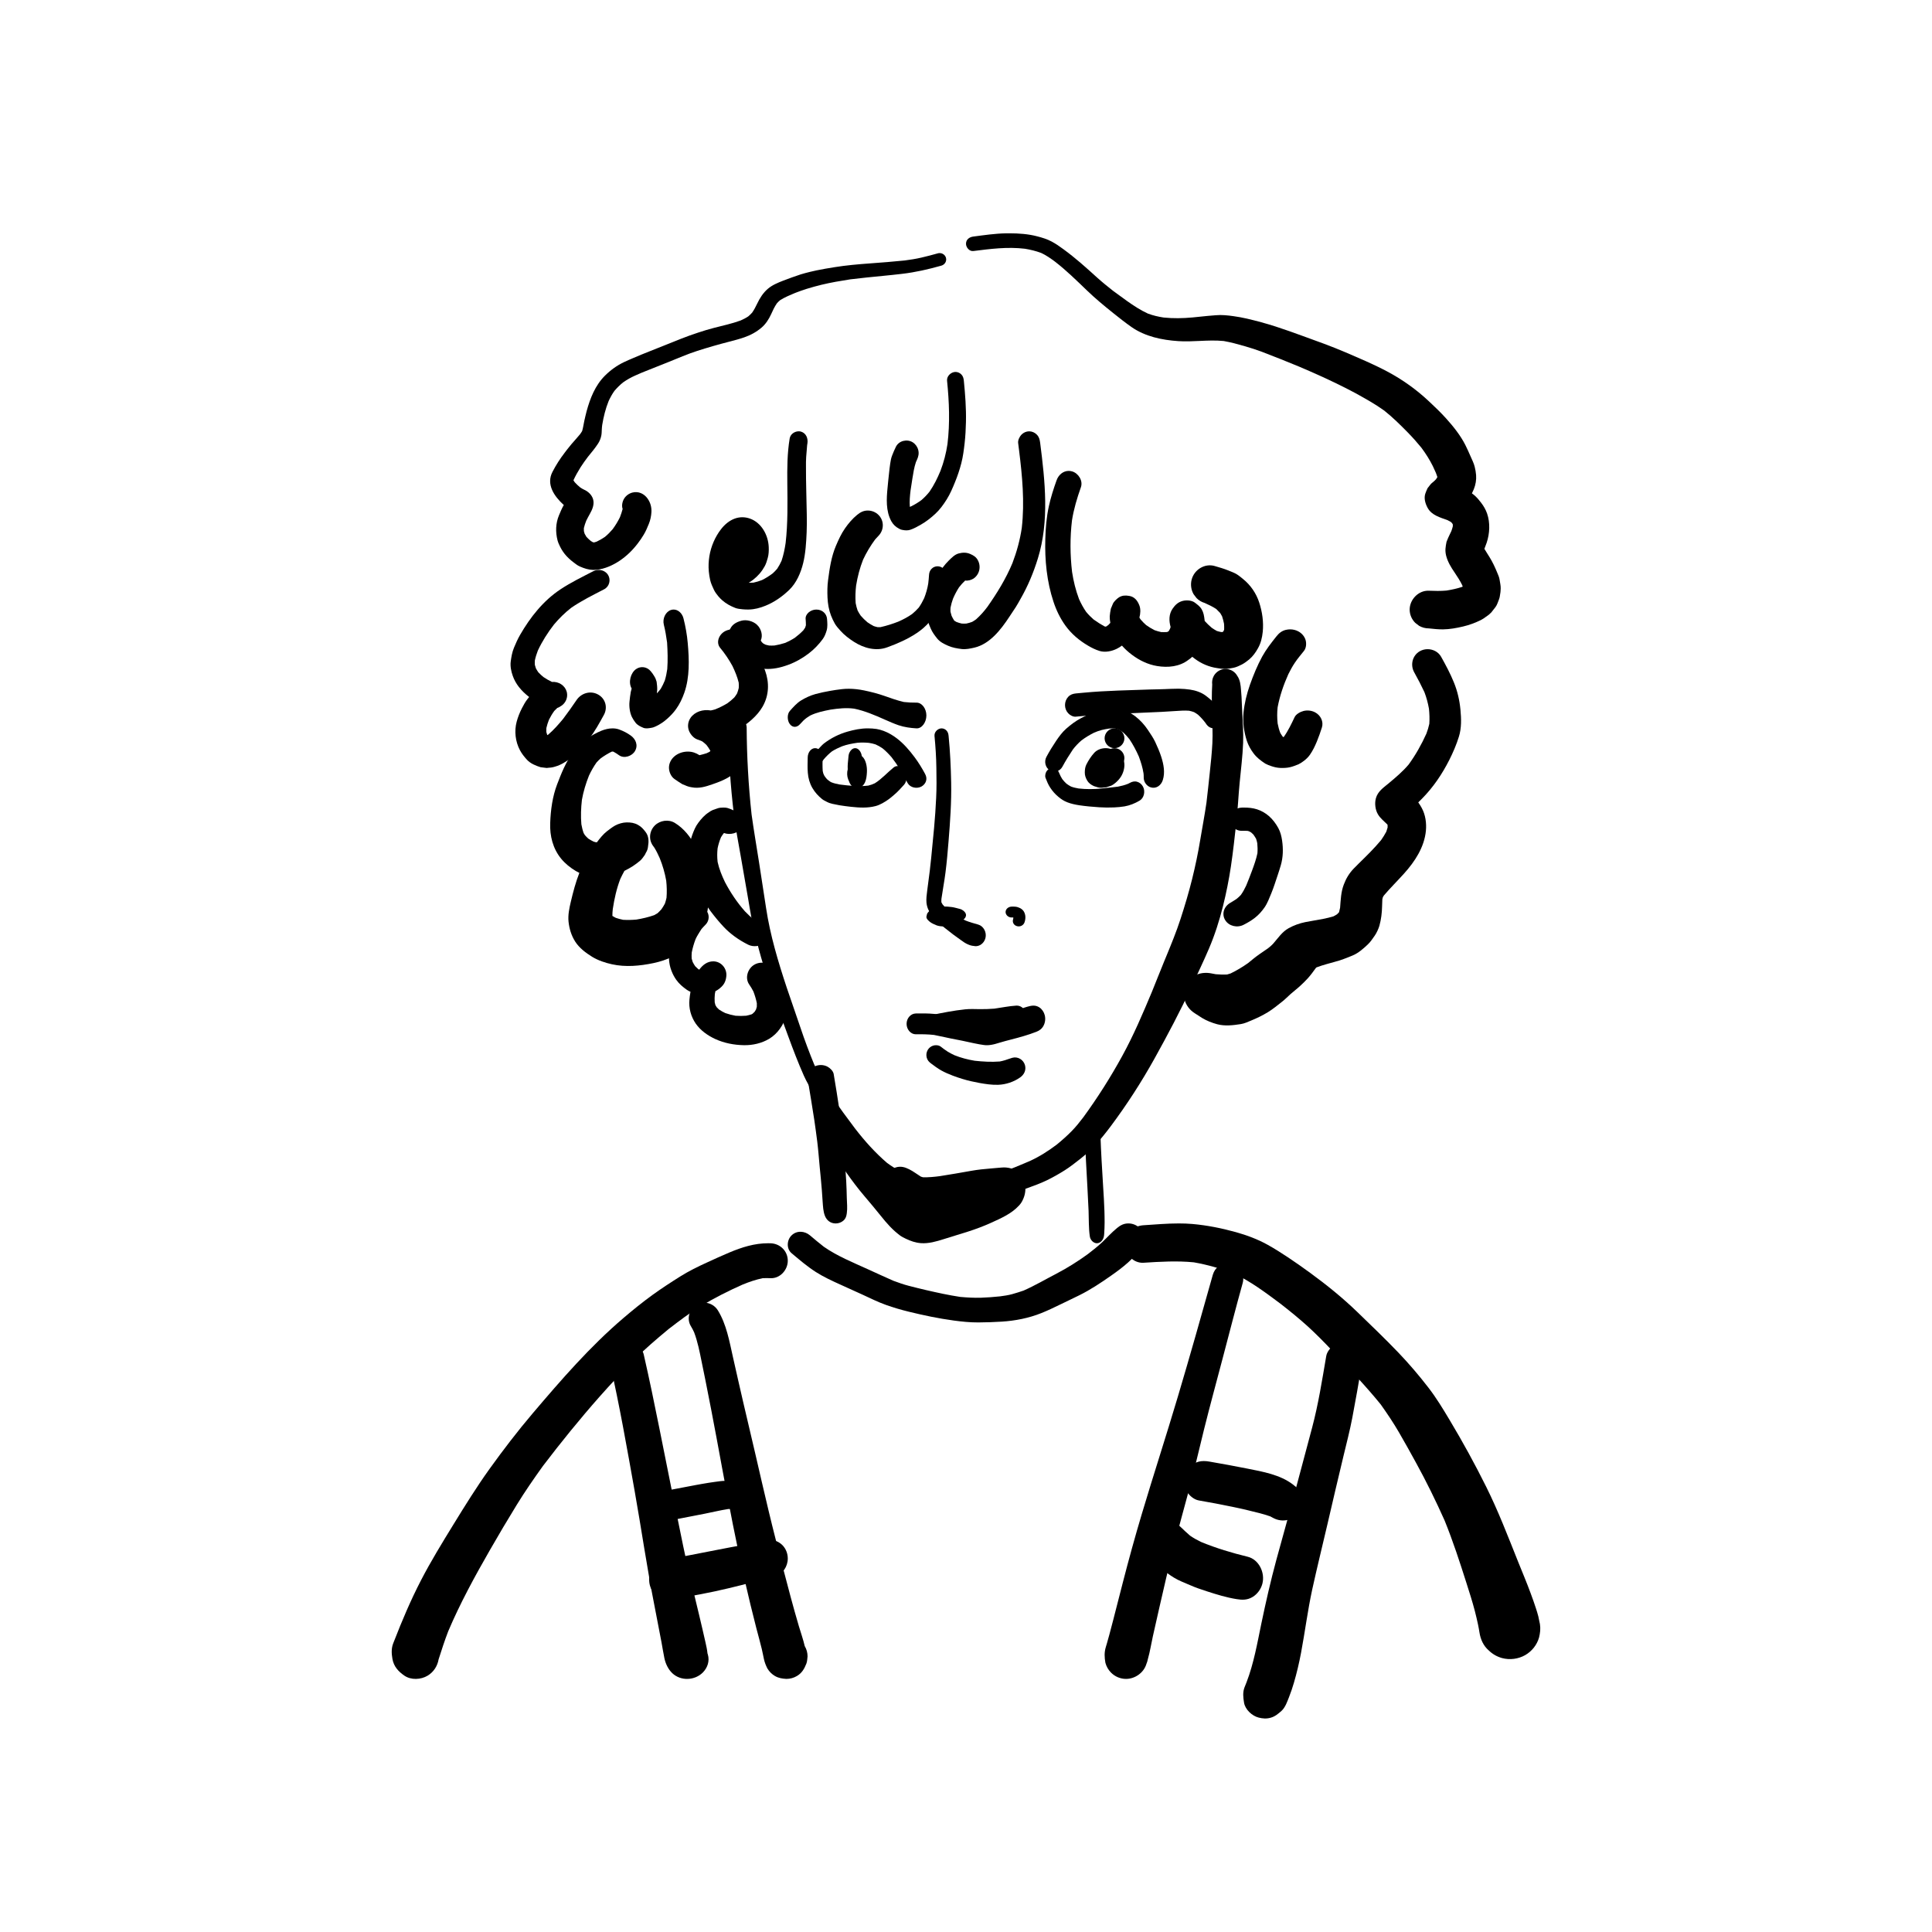<?xml version="1.0" encoding="UTF-8"?>
<!-- Uploaded to: SVG Repo, www.svgrepo.com, Generator: SVG Repo Mixer Tools -->
<svg fill="#000000" width="800px" height="800px" version="1.1" viewBox="144 144 512 512" xmlns="http://www.w3.org/2000/svg">
 <g fill-rule="evenodd">
  <path d="m451.94 400.18c0.066-0.168 0.137-0.332 0.203-0.5-0.066 0.172-0.137 0.332-0.203 0.5zm-81.414 42.793c0.051 0.059 0.098 0.121 0.141 0.18-0.043-0.062-0.094-0.125-0.145-0.188l0.004 0.004zm15.156 12.84c0.07 0.031 0.145 0.062 0.219 0.098-0.074-0.031-0.148-0.066-0.219-0.098zm82.152-134.4c-0.898 0.25-1.68 0.867-2.152 1.684-0.422 0.75-0.523 1.531-0.434 2.344-0.047 1.191-0.125 2.363-0.102 3.551 0.016 1.285 0.031 2.578 0.055 3.867 0.051 2.691 0.227 5.402 0.09 8.098-0.137 2.625-0.41 5.231-0.691 7.84-0.277 2.644-0.562 5.285-0.875 7.926-0.473 3.285-1.102 6.543-1.645 9.816-0.574 3.504-1.305 6.977-2.156 10.422-0.883 3.555-1.934 7.074-3.066 10.555-1.102 3.398-2.465 6.707-3.82 10.004-0.297 0.715-0.598 1.441-0.895 2.16 0.094-0.211 0.18-0.43 0.27-0.645-1.074 2.606-2.094 5.227-3.156 7.836-2.402 5.731-4.824 11.434-7.809 16.887-3.098 5.668-6.574 11.141-10.375 16.355-0.965 1.258-1.945 2.5-3.059 3.633-1.254 1.277-2.578 2.445-3.957 3.578-2.211 1.66-4.488 3.133-7.004 4.289 0.258-0.109 0.516-0.223 0.773-0.328-3.195 1.375-6.422 2.781-9.734 3.828-1.562 0.5-3.152 0.887-4.734 1.305-1.535 0.414-3.055 0.777-4.617 1.023-2.582 0.258-5.137 0.211-7.707-0.113-0.938-0.156-1.863-0.332-2.785-0.59-0.941-0.27-1.84-0.633-2.746-1.008-1.043-0.469-2.102-0.93-3.109-1.461-1.191-0.625-2.285-1.316-3.356-2.121-3.106-2.676-5.852-5.731-8.371-8.996 0.051 0.066 0.102 0.133 0.148 0.199-0.094-0.129-0.188-0.254-0.289-0.379 0-0.008-0.008-0.012-0.008-0.016 0 0.004 0.004 0.004 0.004 0.008-4.059-5.379-8.094-10.871-10.844-17.086 0.062 0.156 0.129 0.305 0.188 0.457-1.367-3.332-2.637-6.688-3.773-10.102-1.164-3.5-2.43-6.984-3.598-10.496-2.277-6.867-4.379-13.859-5.469-21.051-0.621-4.051-1.234-8.102-1.871-12.156-0.664-4.231-1.387-8.445-1.98-12.691-0.828-7.641-1.262-15.363-1.301-23.051-0.008-1.352-1.098-2.481-2.422-2.481-1.316 0-2.441 1.129-2.43 2.481 0.047 7.719 0.543 15.453 1.48 23.117 0.461 3.777 1.191 7.519 1.848 11.262 0.637 3.633 1.258 7.269 1.895 10.902 0.285 1.656 0.547 3.309 0.855 4.953 0.355 1.875 0.781 3.734 1.238 5.586 0.855 3.461 1.828 6.898 2.949 10.281 1.176 3.519 2.375 7.031 3.676 10.504 1.309 3.504 2.547 7.031 3.918 10.504 0.68 1.734 1.391 3.453 2.141 5.148 0.742 1.664 1.688 3.234 2.621 4.789 1.836 3.055 3.914 5.977 6.012 8.859 2.176 2.996 4.359 5.961 6.762 8.77 2.273 2.641 4.731 5.281 7.785 6.992 1.672 0.926 3.352 1.832 5.121 2.551 1.602 0.656 3.223 1.113 4.934 1.41 3.523 0.598 7.059 0.73 10.605 0.336 1.84-0.199 3.641-0.551 5.457-0.891 1.66-0.312 3.273-0.703 4.887-1.219 1.715-0.559 3.406-1.172 5.106-1.793 1.707-0.625 3.465-1.254 5.106-2.051 1.629-0.793 3.188-1.676 4.719-2.641 1.438-0.91 2.777-1.965 4.117-3.016 3.121-2.434 5.656-5.41 8.031-8.578 4.293-5.742 8.176-11.742 11.668-18.023 3.481-6.269 6.832-12.574 9.844-19.094 1.539-3.348 3.144-6.66 4.59-10.051 1.562-3.668 2.758-7.426 3.731-11.305 0.859-3.457 1.555-6.945 2.086-10.473 0.586-3.93 1.012-7.891 1.453-11.848 0.387-3.438 0.527-6.891 0.863-10.332 0.34-3.519 0.785-7.031 0.922-10.578 0.113-2.789-0.141-5.598-0.246-8.383-0.047-1.27-0.098-2.531-0.176-3.789-0.039-0.617-0.09-1.223-0.137-1.836-0.102-1.293-0.227-2.676-1.004-3.758-0.312-0.559-0.746-0.992-1.285-1.316-0.547-0.328-1.18-0.5-1.816-0.5-0.316 0-0.633 0.043-0.941 0.133z"/>
  <path d="m309.06 278.99c-0.004 0.078-0.016 0.152-0.031 0.23 0.012-0.078 0.02-0.152 0.031-0.23zm-13.129-7.602c0.023 0.145 0.039 0.293 0.062 0.445-0.035-0.152-0.055-0.297-0.062-0.445zm0.207-0.52c-0.047 0.109-0.094 0.219-0.141 0.324 0.043-0.109 0.09-0.219 0.141-0.324zm43.859-41.82-0.152 0.062c0.051-0.023 0.102-0.043 0.152-0.062zm2.648-1.445c-0.059 0.043-0.117 0.086-0.176 0.125 0.059-0.043 0.117-0.086 0.176-0.125zm26.617-9.57c-0.137 0.02-0.273 0.039-0.41 0.051 0.137-0.02 0.273-0.031 0.41-0.051zm23.297-6.902c-1.445 0.402-2.894 0.793-4.363 1.129-1.469 0.348-2.977 0.574-4.477 0.773l0.062-0.008c-3.066 0.309-6.121 0.555-9.195 0.777-3.152 0.227-6.336 0.504-9.457 1.008-1.598 0.254-3.18 0.523-4.758 0.848-0.586 0.117-1.16 0.246-1.734 0.395-0.812 0.223-1.652 0.395-2.449 0.664-1.543 0.52-3.078 1.051-4.602 1.648-1.43 0.555-2.902 1.156-4.078 2.152-1.27 1.082-2.129 2.445-2.836 3.926-0.406 0.844-0.82 1.66-1.355 2.418-0.312 0.348-0.645 0.668-1.008 0.977-0.641 0.43-1.32 0.781-2.039 1.094-2.277 0.832-4.68 1.348-7.031 1.953-1.445 0.367-2.871 0.809-4.281 1.277-2.934 0.949-5.773 2.125-8.633 3.277-2.82 1.148-5.68 2.215-8.477 3.43-0.828 0.355-1.664 0.703-2.473 1.094-1.887 0.891-3.582 2.125-5.051 3.586-2.594 2.574-3.938 6.019-4.871 9.449-0.227 0.844-0.41 1.688-0.605 2.535-0.195 0.887-0.305 1.809-0.57 2.684-0.168 0.301-0.355 0.582-0.562 0.863-0.738 0.895-1.531 1.762-2.289 2.637-0.719 0.84-1.371 1.738-2.051 2.602 0.094-0.117 0.191-0.234 0.285-0.359-1.238 1.59-2.336 3.32-3.25 5.094-1.723 3.293 0.434 6.461 3 8.777-0.5 0.863-0.883 1.793-1.27 2.715-0.895 2.141-0.953 4.426-0.387 6.656 0.148 0.566 0.453 1.238 0.715 1.75 0.215 0.434 0.461 0.84 0.734 1.242 0.586 0.875 1.332 1.629 2.133 2.316 0.477 0.41 0.996 0.77 1.5 1.145 0.504 0.371 1.137 0.605 1.711 0.828 1.102 0.422 2.316 0.641 3.492 0.523 2.219-0.23 4.352-1.188 6.188-2.414 1.867-1.262 3.426-2.789 4.777-4.562 0.586-0.758 1.121-1.539 1.605-2.356 0.543-0.898 0.941-1.871 1.336-2.836 0.402-0.965 0.637-2.109 0.691-3.144 0.062-1.273-0.258-2.469-0.988-3.523-0.918-1.324-2.449-2.07-4.094-1.629-0.906 0.246-1.695 0.84-2.172 1.629-0.449 0.75-0.688 1.852-0.375 2.703-0.195 0.75-0.441 1.492-0.723 2.211-0.547 1.113-1.188 2.164-1.926 3.164-0.633 0.742-1.305 1.422-2.059 2.043-0.703 0.488-1.434 0.898-2.203 1.262-0.227 0.074-0.445 0.141-0.668 0.195h-0.051c-0.105-0.027-0.211-0.055-0.312-0.086-0.172-0.094-0.336-0.195-0.496-0.301-0.41-0.344-0.797-0.695-1.152-1.09-0.18-0.273-0.336-0.551-0.484-0.832-0.074-0.23-0.137-0.457-0.191-0.691-0.016-0.266-0.02-0.523-0.012-0.789 0.16-0.672 0.375-1.32 0.629-1.961 0.305-0.625 0.629-1.227 0.969-1.832 0.664-1.168 1.23-2.496 0.852-3.856-0.34-1.184-1.32-2.086-2.449-2.574-0.355-0.16-0.699-0.383-1.027-0.613-0.504-0.414-0.969-0.855-1.402-1.336-0.117-0.168-0.23-0.34-0.332-0.512 0.535-1.191 1.191-2.316 1.879-3.434 0.594-0.949 1.262-1.84 1.926-2.742 0.941-1.156 1.922-2.316 2.727-3.562 0.406-0.633 0.699-1.344 0.844-2.078 0.113-0.535 0.113-1.082 0.137-1.629 0.012-0.406 0.062-0.816 0.113-1.227 0.359-2.168 0.875-4.281 1.699-6.324 0.445-0.957 0.938-1.867 1.562-2.727 0.68-0.797 1.418-1.523 2.231-2.188 1.047-0.742 2.16-1.371 3.344-1.887 0.57-0.25 1.133-0.496 1.699-0.742 2.316-0.938 4.641-1.852 6.965-2.773 2.539-1.012 5.059-2.133 7.66-2.965 2.797-0.902 5.609-1.707 8.453-2.441 1.348-0.348 2.684-0.695 3.996-1.148 1.699-0.582 3.242-1.422 4.606-2.582 1.125-0.953 1.953-2.258 2.551-3.57 0.445-1 0.898-1.969 1.52-2.871 0.266-0.305 0.547-0.578 0.855-0.836 1.254-0.789 2.617-1.352 3.988-1.926 1.012-0.363 2.012-0.766 3.047-1.074 1.312-0.395 2.609-0.773 3.945-1.09 2.516-0.605 5.047-1.031 7.598-1.43 2.934-0.355 5.859-0.656 8.801-0.934 1.652-0.152 3.293-0.34 4.941-0.527 3.551-0.414 6.992-1.203 10.426-2.176 0.906-0.262 1.465-1.184 1.207-2.082-0.203-0.734-0.914-1.242-1.672-1.242-0.152 0-0.309 0.016-0.457 0.062z"/>
  <path d="m288.02 339.33c-0.102 0.016-0.199 0.031-0.301 0.039 0.098-0.016 0.199-0.027 0.301-0.039zm0.754-0.219h-0.004zm-0.141-0.059c0.004 0.004 0.012 0.008 0.016 0.008zm0.336-0.199c0.004 0.004 0.008 0.008 0.012 0.016-0.004-0.008-0.008-0.012-0.012-0.016zm-2.512-22.273c-0.055 0.121-0.109 0.242-0.168 0.367 0.055-0.125 0.113-0.246 0.168-0.367zm14.742-21.188c-2.906 1.504-5.863 2.941-8.582 4.731-4.66 3.059-8.109 7.481-10.805 12.156-0.625 1.086-1.129 2.227-1.605 3.379-0.496 1.199-0.699 2.445-0.867 3.707-0.152 1.23 0.137 2.598 0.551 3.758 0.371 1.055 0.918 2.027 1.605 2.914 0.793 1.027 1.723 1.887 2.734 2.676-0.129 0.152-0.254 0.312-0.379 0.469-0.629 0.777-1.109 1.684-1.566 2.559-0.57 1.125-1.047 2.324-1.367 3.539-0.664 2.473-0.336 5.246 0.859 7.508 0.504 0.949 1.145 1.762 1.879 2.559 0.91 0.992 2.32 1.574 3.609 1.973 0.531 0.07 1.07 0.137 1.609 0.199 0.18-0.016 0.363-0.039 0.551-0.062 0.59-0.02 1.164-0.125 1.723-0.309 1.488-0.426 2.871-1.285 4.055-2.211 1.941-1.52 3.496-3.402 5.008-5.297 1.496-1.879 2.644-4.062 3.801-6.137 1.074-1.914 0.523-4.309-1.496-5.438-2.035-1.137-4.461-0.387-5.699 1.422-1.164 1.699-2.34 3.394-3.59 5.031-1.211 1.461-2.477 2.906-3.93 4.152-0.078 0.047-0.152 0.098-0.23 0.145-0.023-0.043-0.043-0.082-0.07-0.121-0.078-0.234-0.145-0.465-0.207-0.703-0.016-0.359-0.016-0.715 0.008-1.07 0.176-0.754 0.402-1.48 0.691-2.199 0.41-0.816 0.863-1.582 1.398-2.316 0.254-0.27 0.512-0.527 0.781-0.773 0.016-0.012 0.031-0.02 0.043-0.027 0.273-0.086 0.531-0.211 0.773-0.387 0.555-0.305 0.996-0.723 1.316-1.258 0.496-0.805 0.633-1.793 0.371-2.691-0.477-1.652-2.164-2.695-3.894-2.551-0.781-0.367-1.531-0.805-2.25-1.289-0.488-0.395-0.941-0.812-1.367-1.273-0.238-0.34-0.449-0.688-0.645-1.047-0.105-0.301-0.195-0.598-0.273-0.91-0.02-0.387-0.027-0.762-0.004-1.156 0.191-0.902 0.461-1.766 0.801-2.641 1.148-2.453 2.617-4.769 4.297-6.926 1.355-1.602 2.844-3.078 4.512-4.379 2.746-1.906 5.793-3.391 8.77-4.941 1.383-0.727 1.812-2.5 1.039-3.773-0.543-0.879-1.508-1.344-2.496-1.344-0.5 0-1 0.117-1.461 0.355z"/>
  <path d="m306.61 387.04c0.008 0.004 0.023 0.012 0.031 0.012 0.145 0.113 0.289 0.223 0.434 0.332-0.16-0.105-0.316-0.223-0.465-0.344m-0.145-0.117c0.051 0.039 0.102 0.074 0.148 0.113-0.012-0.004-0.016-0.008-0.027-0.016-0.039-0.031-0.082-0.062-0.121-0.098m-0.816-43.871c0.188 0.012 0.375 0.035 0.559 0.074h-0.004c-0.188-0.023-0.371-0.047-0.555-0.074m-2.266-5.406c-1.387 0.574-2.684 1.32-3.918 2.144-1.488 0.992-2.574 2.262-3.644 3.664-1.875 2.488-3.066 5.504-4.168 8.387-1.238 3.219-1.727 6.844-1.844 10.27-0.133 3.414 0.707 6.785 2.91 9.465 1.09 1.32 2.391 2.352 3.863 3.242 0.312 0.188 0.629 0.355 0.953 0.504-0.984 2.5-1.656 5.086-2.277 7.715-0.398 1.684-0.77 3.481-0.59 5.211 0.207 1.887 0.727 3.633 1.75 5.262 1.09 1.715 2.805 3.004 4.519 4.062 1.566 0.953 3.453 1.586 5.238 1.973 3.625 0.801 7.383 0.438 10.98-0.309 3.617-0.762 7.125-2.332 9.73-4.953 1.043-1.039 1.914-2.356 2.668-3.613 0.75-1.27 1.289-2.738 1.672-4.152 0.883-3.234 0.566-6.594 0.027-9.848-0.473-2.926-1.609-5.715-2.957-8.355-1.266-2.481-3.051-4.773-5.469-6.242-1.656-1.008-3.922-0.664-5.277 0.672-0.812 0.797-1.277 1.898-1.277 3.027 0 1.141 0.453 2.027 1.148 2.883 0.551 0.891 0.992 1.824 1.418 2.773 0.781 1.934 1.352 3.91 1.715 5.957 0.164 1.527 0.203 3.027 0.078 4.547-0.117 0.523-0.258 1.027-0.426 1.531-0.273 0.512-0.574 1-0.906 1.48-0.324 0.363-0.66 0.715-1.02 1.051-0.301 0.191-0.609 0.367-0.926 0.535-1.527 0.535-3.113 0.906-4.719 1.168-1.168 0.105-2.328 0.133-3.5 0.062-0.656-0.133-1.305-0.305-1.941-0.52-0.309-0.156-0.605-0.328-0.906-0.508-0.004-0.609 0.035-1.211 0.105-1.82 0.414-2.731 0.996-5.371 1.988-7.973 0.344-0.73 0.707-1.449 1.098-2.152 0.766-0.371 1.504-0.797 2.215-1.242 0.668-0.422 1.273-0.918 1.879-1.398 0.547-0.426 0.898-1.059 1.316-1.594 0.098-0.188 0.188-0.379 0.277-0.566 0.32-0.496 0.508-1.035 0.562-1.605 0.223-1.367 0.254-2.738-0.652-3.914-0.629-0.809-1.09-1.355-2.008-1.867-0.953-0.539-1.938-0.672-3.023-0.656-0.996 0.012-2.168 0.355-3.047 0.836-0.773 0.434-1.445 0.98-2.148 1.508-1.023 0.793-1.871 1.875-2.66 2.918-0.098 0-0.199-0.008-0.305-0.008-0.188-0.047-0.371-0.098-0.559-0.156-0.496-0.242-0.969-0.504-1.43-0.809-0.32-0.293-0.609-0.594-0.895-0.914-0.121-0.184-0.234-0.375-0.336-0.566-0.273-0.762-0.457-1.531-0.598-2.328-0.184-2.164-0.102-4.316 0.148-6.477 0.391-2.203 1.039-4.312 1.859-6.387 0.578-1.23 1.234-2.402 2.019-3.508 0.352-0.391 0.711-0.746 1.105-1.098 0.902-0.648 1.844-1.234 2.84-1.73 0.055-0.02 0.109-0.035 0.168-0.051 0.059 0 0.121-0.004 0.18-0.008 0.07 0.016 0.137 0.035 0.207 0.051 0.508 0.277 0.984 0.586 1.461 0.926 1.359 0.969 3.426 0.227 4.203-1.082 0.91-1.527 0.258-3.168-1.105-4.144-0.965-0.688-1.93-1.184-3.055-1.598-0.57-0.211-1.176-0.297-1.777-0.297-1.016 0-2.035 0.254-2.941 0.625"/>
  <path d="m326.94 385.06c-2.828 2.793-4.594 6.363-5.406 10.207-0.414 2.019-0.34 4.043 0.398 5.969 0.324 0.855 0.738 1.652 1.262 2.402 0.785 1.098 1.738 1.91 2.844 2.684 0.293 0.199 0.613 0.367 0.949 0.512-0.125 0.695-0.215 1.398-0.281 2.109-0.219 2.223 0.41 4.492 1.676 6.328 1.262 1.816 3.148 3.144 5.148 4.074 2.402 1.098 4.981 1.594 7.625 1.641 2.301 0.043 4.711-0.508 6.684-1.691 2.269-1.363 3.769-3.648 4.551-6.102 0.102-0.371 0.172-0.746 0.211-1.125 0.109-0.762 0.184-1.438 0.168-2.191-0.031-1.332-0.367-2.699-0.816-3.957-0.344-0.969-0.77-1.93-1.246-2.852-0.531-1.031-1.367-1.93-2.102-2.832-0.484-0.469-1.051-0.797-1.707-0.977-0.996-0.27-2.086-0.129-2.981 0.387-1.742 1-2.57 3.481-1.395 5.215 0.414 0.613 0.805 1.23 1.137 1.891 0.383 1.008 0.695 2.039 0.91 3.098 0.012 0.32 0.012 0.633-0.004 0.945-0.062 0.25-0.133 0.492-0.211 0.73-0.113 0.203-0.227 0.398-0.355 0.59-0.184 0.188-0.371 0.367-0.562 0.539-0.09 0.051-0.176 0.105-0.266 0.156-0.461 0.148-0.926 0.266-1.406 0.367-0.941 0.078-1.879 0.078-2.824 0.008-0.934-0.164-1.836-0.395-2.734-0.711-0.578-0.273-1.125-0.578-1.656-0.934-0.207-0.191-0.41-0.387-0.605-0.594-0.125-0.191-0.242-0.383-0.355-0.586-0.074-0.242-0.133-0.484-0.184-0.73-0.055-0.73-0.031-1.449 0.035-2.184 0.043-0.262 0.098-0.516 0.152-0.773 0.293-0.148 0.57-0.316 0.82-0.5 0.57-0.422 1.109-0.898 1.48-1.52 0.355-0.598 0.523-1.258 0.59-1.945 0.219-2.012-1.344-3.941-3.461-3.941-1.609 0-2.824 0.984-3.715 2.207-0.098-0.059-0.195-0.113-0.293-0.176-0.273-0.23-0.527-0.473-0.777-0.734-0.254-0.367-0.477-0.742-0.676-1.145-0.102-0.297-0.191-0.598-0.266-0.906-0.031-0.531-0.02-1.051 0.023-1.586 0.234-1.215 0.574-2.394 1.023-3.559 0.426-0.914 0.918-1.773 1.504-2.602 0.363-0.426 0.738-0.828 1.133-1.223 1.098-1.086 1.109-2.891 0-3.984-0.551-0.539-1.285-0.809-2.023-0.809-0.73 0-1.465 0.27-2.016 0.809"/>
  <path d="m531.68 300c-0.023 0.051-0.043 0.098-0.062 0.145 0.02-0.047 0.039-0.094 0.062-0.145m0.211-0.824c-0.004 0.047-0.016 0.098-0.02 0.145v0.004c0.004-0.051 0.012-0.102 0.02-0.148m0.5-0.293c-0.031 0.043-0.066 0.086-0.105 0.129 0.039-0.043 0.074-0.086 0.105-0.129m4.934-9.305c0.012 0.027 0.023 0.055 0.031 0.082-0.012-0.023-0.023-0.051-0.035-0.074 0 0 0-0.008 0.004-0.008m-12.496-18.742c-0.02 0.055-0.047 0.105-0.07 0.156 0.023-0.051 0.051-0.102 0.07-0.156m-114.29-65c-2.871 0.051-5.746 0.484-8.59 0.852-1.055 0.133-1.949 0.77-1.949 1.918 0 0.945 0.887 2.055 1.949 1.918 4.547-0.574 9.082-1.156 13.664-0.605 1.469 0.242 2.894 0.586 4.293 1.105 1.332 0.613 2.484 1.43 3.652 2.293 3.031 2.34 5.75 5.019 8.5 7.66 2.195 2.117 4.555 4.066 6.941 5.977 1.59 1.273 3.195 2.547 4.867 3.715 3.606 2.516 8.066 3.445 12.406 3.731 1.863 0.129 3.734 0.043 5.606-0.047 2.137-0.098 4.285-0.195 6.422 0.02 1.926 0.34 3.809 0.855 5.68 1.398 1.508 0.438 3.012 0.922 4.484 1.477 3.348 1.262 6.66 2.613 9.973 3.977 3.5 1.488 6.945 3.031 10.367 4.707 1.508 0.75 3.027 1.504 4.508 2.312 2.578 1.434 5.133 2.84 7.527 4.566 2.234 1.785 4.25 3.766 6.246 5.805 1.254 1.281 2.453 2.629 3.586 4.016 1.16 1.555 2.18 3.164 3.043 4.894 0.277 0.559 0.531 1.133 0.777 1.703 0.16 0.402 0.309 0.801 0.43 1.207-0.117 0.195-0.238 0.383-0.363 0.57-0.156 0.168-0.312 0.324-0.477 0.48-0.324 0.312-0.707 0.543-0.98 0.887-0.262 0.324-0.52 0.66-0.777 0.984-0.207 0.438-0.398 0.883-0.562 1.336-0.496 1.309-0.043 2.785 0.598 3.941 1.07 1.922 3.289 2.492 5.262 3.215 0.293 0.145 0.582 0.301 0.863 0.469 0.105 0.098 0.203 0.195 0.305 0.297 0.078 0.117 0.152 0.238 0.219 0.359 0.008 0.168 0.004 0.336 0 0.508-0.105 0.43-0.234 0.84-0.383 1.254-0.121 0.266-0.25 0.531-0.383 0.797-0.34 0.668-0.621 1.352-0.898 2.043-0.137 0.605-0.223 1.219-0.281 1.836-0.043 0.621 0.023 1.234 0.172 1.848 0.426 1.656 1.297 3.074 2.254 4.473 0.73 1.078 1.422 2.152 2 3.316 0.047 0.133 0.094 0.266 0.141 0.402l-0.156 0.078c-1.336 0.453-2.742 0.746-4.144 0.973-1.562 0.141-3.106 0.109-4.684 0.043-2.758-0.113-5.074 2.356-5.074 5 0 1.309 0.543 2.594 1.488 3.523 0.348 0.262 0.688 0.523 1.027 0.789 0.793 0.441 1.648 0.672 2.559 0.672 1.262 0.137 2.516 0.273 3.785 0.258 1.77-0.02 3.566-0.352 5.289-0.758 1.633-0.383 3.199-0.961 4.703-1.699 0.492-0.25 0.938-0.551 1.383-0.887 0.516-0.324 0.977-0.707 1.398-1.145 0.371-0.465 0.742-0.934 1.102-1.41 0.465-0.613 0.668-1.414 0.965-2.117 0.113-0.324 0.199-0.648 0.227-0.984 0.121-0.605 0.188-1.211 0.195-1.812 0.027-0.781-0.18-1.559-0.285-2.324-0.094-0.668-0.383-1.297-0.645-1.918-0.582-1.418-1.215-2.777-2.023-4.082-0.449-0.742-0.934-1.461-1.367-2.207 0.195-0.547 0.418-1.082 0.605-1.617 0.816-2.445 0.957-5.297 0.109-7.742-0.371-1.055-0.887-1.957-1.566-2.836-0.484-0.629-0.922-1.176-1.488-1.715-0.293-0.289-0.625-0.543-0.965-0.785 0.176-0.352 0.344-0.715 0.496-1.09 0.484-1.176 0.711-2.488 0.613-3.762-0.062-0.754-0.191-1.504-0.379-2.234-0.227-0.918-0.699-1.848-1.074-2.699-0.453-1.031-0.898-2.051-1.406-3.055-1.312-2.578-3.168-4.887-5.102-7.035-1.414-1.574-2.957-3.039-4.504-4.492-3.328-3.129-7.043-5.789-11.094-7.941-3.578-1.895-7.336-3.477-11.047-5.074-3.742-1.609-7.59-2.977-11.422-4.363-2.348-0.852-4.699-1.703-7.078-2.469-2.523-0.809-5.062-1.5-7.641-2.102-1.164-0.27-2.352-0.48-3.535-0.648-1.555-0.215-3.133-0.391-4.707-0.246-0.73 0.062-1.457 0.117-2.188 0.184-1.332 0.117-2.644 0.277-3.977 0.402-2.566 0.234-5.098 0.285-7.664 0.02-1.418-0.219-2.805-0.539-4.152-1.043-1.984-0.906-3.797-2.106-5.566-3.359-1.215-0.863-2.41-1.73-3.598-2.617-1.445-1.137-2.875-2.289-4.246-3.519-1.48-1.328-2.934-2.672-4.453-3.961-1.438-1.227-2.91-2.418-4.438-3.539-1.027-0.758-2.066-1.488-3.191-2.09-1.191-0.648-2.539-1.047-3.844-1.387-2.367-0.625-4.875-0.801-7.332-0.801-0.332 0-0.668 0.004-1 0.012"/>
  <path d="m492.21 400.8-0.262 0.199c0.086-0.07 0.176-0.137 0.262-0.199m0.285-0.031c-0.117 0.152-0.234 0.301-0.355 0.453 0.113-0.152 0.23-0.305 0.355-0.453m-12.836-5.168c-0.109 0.086-0.223 0.172-0.336 0.258 0.113-0.086 0.227-0.172 0.336-0.258m40.605-79.023c-1.977 1.141-2.574 3.644-1.48 5.598 0.961 1.715 1.871 3.465 2.703 5.246 0.547 1.441 0.934 2.887 1.203 4.406 0.137 1.336 0.184 2.656 0.094 3.996-0.188 0.887-0.453 1.73-0.77 2.582-1.309 2.902-2.852 5.652-4.727 8.223-1.594 1.871-3.481 3.465-5.367 5.031-1.352 1.117-2.797 2.086-3.297 3.891-0.371 1.34-0.164 3.062 0.547 4.25 0.637 1.086 1.641 1.832 2.508 2.715 0.012 0.059 0.031 0.113 0.047 0.168 0.008 0.203 0.008 0.398 0.004 0.602-0.098 0.371-0.207 0.738-0.336 1.098-0.414 0.785-0.875 1.523-1.387 2.25-1.828 2.207-3.883 4.207-5.922 6.203-0.445 0.438-0.875 0.879-1.316 1.324-1.203 1.238-2.043 2.641-2.644 4.246-0.762 1.965-0.82 4.082-0.988 6.168-0.074 0.387-0.164 0.766-0.273 1.148-0.016 0.027-0.031 0.055-0.051 0.082-0.16 0.172-0.332 0.344-0.508 0.512-0.293 0.184-0.594 0.355-0.902 0.516-1.793 0.559-3.656 0.859-5.504 1.176-0.656 0.113-1.32 0.23-1.977 0.359-1.578 0.324-3.031 0.848-4.449 1.633-1.695 0.945-2.738 2.555-3.969 3.965-0.43 0.492-0.934 0.926-1.457 1.336-0.75 0.539-1.523 1.035-2.285 1.57-1.047 0.734-2.039 1.551-3.027 2.367-1.473 1.035-2.992 1.953-4.613 2.734-0.309 0.102-0.613 0.195-0.93 0.277-1.008 0.051-1.996 0.012-3.008-0.07-0.371-0.062-0.75-0.137-1.125-0.211-2.574-0.516-5.172 0.305-6.551 2.644-1.648 2.789-0.582 6.195 2.082 7.887 0.656 0.41 1.293 0.855 1.953 1.258 1.25 0.754 2.613 1.293 4.027 1.676 2.059 0.539 4.168 0.285 6.231-0.035 0.961-0.148 1.867-0.566 2.75-0.938 1.566-0.648 2.973-1.328 4.406-2.191 1.348-0.82 2.574-1.844 3.812-2.812 0.785-0.617 1.488-1.34 2.227-2.004 0.801-0.723 1.668-1.355 2.465-2.09 0.727-0.676 1.453-1.359 2.117-2.098 0.777-0.859 1.457-1.801 2.137-2.742 0.039-0.039 0.07-0.074 0.109-0.113 0.035-0.02 0.074-0.043 0.109-0.059 0.871-0.324 1.75-0.613 2.648-0.859 0.68-0.199 1.355-0.387 2.035-0.566 1.695-0.445 3.277-1.055 4.887-1.734 1.5-0.633 2.828-1.812 3.996-2.922 0.707-0.664 1.25-1.516 1.812-2.305 0.488-0.691 1.035-1.887 1.25-2.652 0.457-1.66 0.672-3.398 0.703-5.113 0.016-0.637 0.027-1.266 0.07-1.898 0.043-0.18 0.086-0.359 0.137-0.539 0.078-0.145 0.164-0.285 0.254-0.43 1.699-2.008 3.598-3.871 5.352-5.824 2.887-3.203 5.379-6.988 5.801-11.355 0.191-2.019-0.113-4.215-1.094-6.023-0.27-0.496-0.582-1.012-0.93-1.488 0.316-0.312 0.629-0.625 0.941-0.941 3.012-3.039 5.352-6.504 7.281-10.305 0.996-1.973 1.891-4.059 2.543-6.168 0.723-2.293 0.641-4.805 0.414-7.16-0.238-2.5-0.793-4.926-1.75-7.254-0.953-2.34-2.144-4.574-3.379-6.773-0.727-1.297-2.148-2.004-3.574-2.004-0.715 0-1.434 0.176-2.066 0.543"/>
  <path d="m473.14 358.02c-1.801 0.031-3.301 1.371-3.301 3.082 0 1.648 1.5 3.113 3.301 3.074 0.492-0.008 0.977-0.012 1.465 0.016 0.121 0.023 0.246 0.059 0.363 0.094 0.203 0.102 0.398 0.207 0.594 0.32 0.199 0.164 0.387 0.34 0.566 0.52 0.27 0.375 0.52 0.754 0.746 1.152 0.137 0.398 0.242 0.789 0.32 1.199 0.086 0.883 0.109 1.762 0.039 2.644-0.332 1.598-0.887 3.137-1.453 4.668-0.484 1.309-0.992 2.606-1.523 3.894-0.41 0.867-0.855 1.707-1.426 2.5-0.355 0.379-0.738 0.723-1.148 1.055-0.551 0.367-1.121 0.711-1.691 1.051-1.645 0.973-2.297 2.953-1.289 4.574 1 1.594 3.199 2.094 4.902 1.199 1.031-0.531 2.004-1.094 2.914-1.801 1.016-0.781 1.824-1.699 2.559-2.731 0.805-1.141 1.312-2.551 1.84-3.816 0.637-1.547 1.125-3.144 1.66-4.723 0.301-0.863 0.562-1.742 0.828-2.613 0.645-2.195 0.684-4.402 0.363-6.637-0.172-1.16-0.441-2.258-1.008-3.305-0.648-1.172-1.461-2.281-2.496-3.18-0.895-0.781-1.98-1.406-3.133-1.777-1.137-0.363-2.277-0.465-3.449-0.465-0.184 0-0.359 0-0.543 0.004"/>
  <path d="m334.32 358.17c-0.457 0.141-0.914 0.297-1.363 0.465-0.441 0.191-0.836 0.418-1.191 0.695-1.109 0.715-1.961 1.719-2.699 2.703-0.746 0.969-1.203 2.117-1.605 3.215-0.816 2.269-1.078 4.742-0.852 7.098 0.273 2.766 1.297 5.363 2.582 7.906 0.887 1.777 1.867 3.551 3.098 5.195 1.07 1.426 2.188 2.785 3.434 4.121 1.805 1.934 4.043 3.531 6.559 4.789 1.34 0.668 3.125 0.461 4.215-0.457 0.652-0.539 1.027-1.285 1.027-2.055 0-0.695-0.336-1.598-1.027-2.055-1.895-1.266-3.555-2.699-5.078-4.273-2.117-2.398-3.848-5.004-5.281-7.723-0.844-1.742-1.559-3.512-1.961-5.359-0.141-1.211-0.141-2.406-0.008-3.621 0.203-1 0.5-1.965 0.898-2.922 0.234-0.395 0.492-0.773 0.785-1.137 1.668 0.629 3.777 0.008 4.699-1.301 1.055-1.508 0.367-3.34-1.348-4.254-0.301-0.172-0.613-0.336-0.922-0.5-0.477-0.242-0.992-0.41-1.504-0.578-0.238-0.078-0.629-0.109-1.047-0.109-0.535 0-1.109 0.055-1.41 0.156"/>
  <path d="m390.41 374.71v-0.023c0.012-0.059 0.016-0.113 0.02-0.172-0.008 0.07-0.012 0.133-0.02 0.195m1.242-35.684c0.273 2.832 0.461 5.68 0.496 8.531 0.047 2.648 0.078 5.293-0.059 7.938-0.137 2.621-0.293 5.25-0.543 7.871-0.258 2.664-0.527 5.316-0.77 7.981-0.098 1.062-0.223 2.121-0.348 3.168 0.016-0.094 0.027-0.188 0.039-0.277l-0.059 0.449c-0.004 0.047-0.012 0.098-0.016 0.148 0.004-0.043 0.008-0.082 0.016-0.125-0.234 1.781-0.48 3.566-0.695 5.352-0.125 1.039-0.285 2.094-0.188 3.144 0.125 1.242 0.605 2.309 1.34 3.281 0.465 0.625 0.988 1.172 1.527 1.723 0.676 0.695 1.457 1.285 2.215 1.883 0.664 0.535 1.332 1.055 2.012 1.57 0.695 0.516 1.391 1.027 2.102 1.523 0.305 0.215 0.617 0.43 0.934 0.641 0.355 0.238 0.754 0.402 1.145 0.566 0.555 0.234 1.129 0.293 1.723 0.359 0.488 0 0.945-0.129 1.375-0.391 0.609-0.387 1.062-1.016 1.25-1.746 0.391-1.523-0.473-3.18-1.898-3.59-1.137-0.324-2.277-0.637-3.379-1.078-1.66-0.793-3.231-1.734-4.707-2.859-0.484-0.441-0.949-0.891-1.371-1.402-0.105-0.168-0.199-0.34-0.289-0.52-0.012-0.035-0.023-0.07-0.031-0.105-0.016-0.297-0.004-0.594 0.02-0.895 0.328-2.32 0.777-4.617 1.07-6.941 0.352-2.766 0.59-5.547 0.816-8.328 0.418-5.168 0.793-10.355 0.688-15.547-0.086-4.117-0.27-8.223-0.68-12.324-0.055-0.551-0.168-1.008-0.551-1.418-0.344-0.379-0.824-0.582-1.32-0.582-0.93 0-1.969 0.91-1.863 2"/>
  <path d="m412.71 387.15c0.012 0.012 0.023 0.027 0.035 0.043-0.012-0.016-0.023-0.027-0.035-0.043m-0.246-0.199c0.023 0.016 0.051 0.031 0.07 0.051-0.023-0.02-0.047-0.035-0.07-0.051m-0.023-0.234c0.008 0.02 0.02 0.043 0.031 0.062-0.012-0.02-0.023-0.043-0.031-0.062m-0.332-2.457c-0.883 0.023-1.617 0.641-1.617 1.441 0 0.77 0.734 1.461 1.617 1.441 0.145-0.004 0.285-0.004 0.434-0.004-0.004 0.098-0.008 0.191-0.016 0.289-0.023 0.102-0.047 0.203-0.074 0.301-0.195 0.742 0.25 1.516 1.102 1.723 0.852 0.215 1.664-0.25 1.938-0.977 0.355-0.988 0.367-2.094-0.223-3.012-0.129-0.199-0.336-0.395-0.527-0.543-0.328-0.25-0.641-0.375-1.043-0.516-0.223-0.09-0.566-0.113-0.793-0.133-0.148-0.012-0.293-0.016-0.441-0.016-0.117 0-0.234 0.004-0.355 0.004"/>
  <path d="m393.6 384.32c-0.305 0.02-0.59 0.07-0.859 0.148-0.379 0.082-0.754 0.176-1.117 0.266-0.566 0.238-1.145 0.453-1.477 0.824-0.184 0.195-0.344 0.406-0.465 0.617-0.062 0.23-0.113 0.465-0.16 0.695-0.133 0.562 0.566 1.203 1.152 1.609 0.445 0.293 0.98 0.512 1.516 0.742 0.531 0.188 1.094 0.277 1.703 0.277 0.891 0 1.75-0.211 2.387-0.582 0.242-0.141 0.438-0.301 0.59-0.477 0.238-0.008 0.48-0.027 0.734-0.07 0.816-0.129 1.523-0.441 1.949-0.871 0.445-0.445 0.562-0.98 0.332-1.473-0.203-0.43-0.77-0.953-1.5-1.145-0.332-0.082-0.652-0.172-0.98-0.254-0.809-0.215-1.387-0.301-2.277-0.359-0.168-0.012-0.332-0.02-0.488-0.02-0.336 0-0.664 0.023-1.039 0.07"/>
  <path d="m417 410.6c-1.953 0.453-3.832 1.312-5.75 1.918-0.922 0.297-1.852 0.578-2.773 0.875-0.984 0.332-1.938 0.758-2.93 1.031-0.777 0.016-1.547-0.105-2.324-0.207-0.836-0.113-1.668-0.23-2.504-0.324-1.512-0.188-3.035-0.277-4.547-0.461-1.531-0.25-3.059-0.574-4.606-0.734-1.613-0.156-3.231-0.145-4.859-0.117-1.328 0.016-2.453 1.234-2.453 2.754 0 1.488 1.117 2.777 2.453 2.762 1.617-0.027 3.215-0.004 4.812 0.172 1.977 0.371 3.941 0.867 5.922 1.227 2.055 0.367 4.078 0.895 6.141 1.262 0.395 0.07 0.789 0.121 1.191 0.184 0.66 0.098 1.246 0.051 1.91-0.051 0.746-0.117 1.453-0.336 2.168-0.555 1.055-0.324 2.113-0.594 3.168-0.867 2.242-0.578 4.488-1.195 6.66-2.047 0.793-0.309 1.449-0.789 1.879-1.617 0.43-0.824 0.543-1.816 0.32-2.734-0.219-0.887-0.742-1.648-1.453-2.113-0.504-0.324-1.023-0.457-1.562-0.457-0.285 0-0.57 0.035-0.863 0.102"/>
  <path d="m391.34 421.09c-0.625 0.18-1.168 0.609-1.5 1.188-0.34 0.605-0.434 1.332-0.246 2.012 0.184 0.699 0.598 1.129 1.148 1.543 0.871 0.664 1.738 1.301 2.684 1.836 0.969 0.551 2.027 0.98 3.062 1.387 0.871 0.344 1.758 0.613 2.644 0.895 1.449 0.445 2.941 0.77 4.426 1.043 1.633 0.293 3.316 0.543 4.969 0.488 2.035-0.066 4.172-0.777 5.848-1.973 1.027-0.73 1.609-1.902 1.262-3.203-0.398-1.492-1.938-2.391-3.379-1.977-0.652 0.184-1.277 0.438-1.93 0.637-0.457 0.141-0.914 0.25-1.383 0.34-2.191 0.172-4.445 0.043-6.629-0.195-1.84-0.309-3.637-0.766-5.379-1.469-0.621-0.289-1.227-0.602-1.809-0.961-0.641-0.402-1.246-0.871-1.852-1.336-0.328-0.246-0.777-0.352-1.219-0.352-0.25 0-0.5 0.035-0.719 0.098"/>
  <path d="m413.34 410.5c-1.965 0.117-3.891 0.535-5.832 0.801-1.273 0.105-2.543 0.141-3.824 0.133-1.301-0.008-2.598-0.09-3.883 0.047-3.082 0.32-6.125 0.934-9.156 1.559-0.828 0.168-1.309 0.996-1.082 1.695 0.23 0.754 1.094 1.141 1.922 0.965 2.094-0.422 4.199-0.797 6.332-1.102-0.148 0.016-0.285 0.031-0.434 0.047 1.297-0.145 2.594-0.281 3.898-0.156 1.312 0.109 2.633 0.285 3.949 0.375 1.34 0.094 2.68 0.109 4.023 0.078 1.359-0.023 2.731-0.051 4.086-0.207 0.215-0.02 0.434-0.043 0.641-0.074 0.41-0.102 0.766-0.285 1.059-0.539 0.449-0.395 0.707-0.945 0.707-1.5 0-1.062-1.016-2.125-2.266-2.125-0.047 0-0.094 0-0.141 0.004"/>
  <path d="m443.45 340.08c0.039 0.051 0.074 0.102 0.113 0.152-0.039-0.051-0.074-0.102-0.113-0.152m-12.602-0.07c-0.062 0.047-0.117 0.098-0.184 0.148 0.066-0.051 0.121-0.102 0.184-0.148m7.242-8.18c-0.586 0.059-1.156 0.164-1.73 0.285-0.641 0.133-1.277 0.293-1.898 0.477-1.391 0.398-2.719 1.074-3.996 1.742-1.426 0.746-2.711 1.719-3.938 2.801-1.027 0.91-1.848 2.027-2.629 3.18-0.926 1.375-1.797 2.789-2.582 4.262-0.672 1.234-0.281 2.852 0.871 3.57 1.141 0.723 2.672 0.293 3.344-0.934 0.859-1.59 1.805-3.106 2.801-4.602 0.66-0.859 1.379-1.621 2.188-2.328 1.09-0.848 2.246-1.523 3.457-2.137 0.648-0.273 1.305-0.508 1.988-0.688 0.629-0.156 1.266-0.27 1.902-0.375 0.543-0.051 1.078-0.066 1.625-0.023 0.316 0.074 0.629 0.164 0.938 0.281 0.465 0.246 0.898 0.531 1.324 0.852 0.566 0.516 1.066 1.074 1.543 1.684 0.973 1.445 1.793 2.992 2.5 4.594 0.543 1.461 1.008 2.934 1.25 4.488 0.039 0.348 0.059 0.691 0.047 1.051-0.031 1.219 0.809 2.34 1.887 2.656 1.422 0.418 2.711-0.5 3.168-1.922 0.656-2.035 0.223-4.207-0.41-6.184-0.438-1.363-1.016-2.684-1.617-3.969-0.531-1.113-1.25-2.141-1.922-3.152-1.801-2.68-4.543-5.09-7.691-5.543-0.5-0.078-0.98-0.121-1.473-0.121-0.312 0-0.621 0.02-0.945 0.055"/>
  <path d="m422.41 347.59c-0.473 0.137-0.883 0.488-1.141 0.945-0.23 0.434-0.375 1.109-0.191 1.598 0.344 0.902 0.695 1.762 1.215 2.562 0.621 0.965 1.363 1.801 2.234 2.508 0.703 0.59 1.461 1.082 2.305 1.406 1.035 0.406 2.117 0.625 3.199 0.797 1.75 0.258 3.508 0.41 5.269 0.527 1.312 0.09 2.664 0.098 3.984 0.039 0.914-0.039 1.82-0.129 2.727-0.273 1.41-0.246 2.723-0.781 3.977-1.512 1.215-0.707 1.594-2.492 0.906-3.742-0.332-0.617-0.875-1.07-1.508-1.258-0.699-0.215-1.328-0.059-1.949 0.277-0.16 0.082-0.32 0.164-0.48 0.246-0.871 0.352-1.758 0.578-2.68 0.758-1.465 0.199-2.941 0.344-4.418 0.496-2.008 0.207-4.027 0.215-6.031-0.012-0.68-0.117-1.348-0.266-1.996-0.508-0.434-0.227-0.836-0.484-1.223-0.777-0.398-0.367-0.758-0.762-1.09-1.191-0.316-0.488-0.559-0.988-0.789-1.531-0.188-0.48-0.402-0.867-0.848-1.152-0.289-0.184-0.625-0.277-0.961-0.277-0.172 0-0.344 0.023-0.512 0.074"/>
  <path d="m368.6 337.89c-2.258 0.637-4.391 1.719-6.203 3.106-0.406 0.309-0.754 0.707-1.105 1.066-0.406 0.426-0.785 0.871-1.145 1.32-0.75 0.926-1.387 1.898-1.949 2.926-0.359 0.652-0.195 1.453 0.52 1.832 0.652 0.359 1.625 0.172 1.984-0.48 0.48-0.871 1.02-1.695 1.641-2.477 0.648-0.754 1.348-1.449 2.144-2.07 0.848-0.535 1.754-0.961 2.688-1.344 1.305-0.477 2.644-0.719 4.016-0.922 1.035-0.098 2.043-0.078 3.078 0.02 0.605 0.094 1.184 0.219 1.758 0.41 0.633 0.281 1.223 0.613 1.797 0.996 0.914 0.719 1.691 1.539 2.449 2.398 0.812 1.039 1.543 2.106 2.223 3.234 0.715 1.195 1.34 2.441 2.055 3.648 0.684 1.184 2.41 1.551 3.637 0.891 0.594-0.328 1.043-0.859 1.227-1.477 0.195-0.668 0.055-1.285-0.273-1.898-0.809-1.508-1.727-3.008-2.758-4.391-1.387-1.852-2.91-3.644-4.805-5.07-1.051-0.789-2.16-1.441-3.418-1.914-0.621-0.227-1.219-0.402-1.879-0.508-0.75-0.117-1.527-0.152-2.297-0.16h-0.055c-1.824 0-3.606 0.371-5.328 0.863"/>
  <path d="m376.24 351.37c-0.051 0.027-0.098 0.051-0.148 0.078 0.051-0.027 0.098-0.055 0.148-0.078m-18.191-6.617c-0.023 1.348-0.082 2.703 0.031 4.039 0.113 1.465 0.508 2.816 1.199 4.016 0.703 1.207 1.574 2.137 2.57 2.949 0.414 0.328 0.887 0.539 1.336 0.773 0.453 0.238 0.953 0.387 1.43 0.5 0.613 0.133 1.23 0.266 1.848 0.371 1.008 0.168 2.012 0.289 3.031 0.406 2.195 0.234 4.356 0.379 6.547-0.191 1.184-0.312 2.344-1.02 3.402-1.754 0.516-0.363 1.012-0.805 1.504-1.223 0.949-0.785 1.785-1.73 2.637-2.676 0.77-0.848 0.855-2.434 0.355-3.512-0.613-1.324-2.09-1.898-3.148-1.039-1.68 1.363-3.156 3.062-4.965 4.168-0.566 0.27-1.141 0.48-1.738 0.613-2.504 0.312-5.066 0.023-7.566-0.293-0.789-0.148-1.559-0.312-2.32-0.633-0.355-0.219-0.691-0.48-1.023-0.762-0.25-0.277-0.48-0.57-0.699-0.891-0.105-0.203-0.199-0.41-0.293-0.625-0.062-0.223-0.117-0.449-0.16-0.684-0.082-1.176-0.047-2.363-0.027-3.555 0.023-1.348-0.914-2.484-1.98-2.484-1.094 0-1.957 1.137-1.969 2.484"/>
  <path d="m452.74 326.62c-1.336 0.055-2.676 0.066-4.008 0.102-2.836 0.086-5.684 0.184-8.527 0.289-3.019 0.117-6.027 0.277-9.039 0.566-0.688 0.066-1.371 0.125-2.055 0.191-0.781 0.086-1.449 0.289-2.027 0.902-0.543 0.574-0.844 1.363-0.844 2.18 0 0.809 0.301 1.598 0.844 2.172 0.488 0.531 1.305 0.977 2.027 0.902 2.731-0.281 5.453-0.512 8.195-0.648 2.43-0.137 4.867-0.18 7.297-0.301 2.438-0.121 4.863-0.211 7.305-0.324 1.168-0.055 2.34-0.141 3.5-0.215 1.234-0.074 2.469-0.184 3.699-0.086 0.449 0.09 0.887 0.211 1.316 0.367 0.371 0.199 0.719 0.43 1.066 0.688 0.707 0.648 1.344 1.352 1.938 2.129l0.102 0.152c0.387 0.594 0.816 1.039 1.492 1.234 0.648 0.195 1.359 0.09 1.938-0.27 1.102-0.688 1.699-2.481 0.898-3.676-0.504-0.762-1.031-1.551-1.648-2.215-0.828-0.902-1.727-1.691-2.695-2.414-1.199-0.891-2.715-1.383-4.156-1.594-0.922-0.133-1.82-0.207-2.75-0.227-0.191 0-0.387-0.004-0.586-0.004-1.09 0-2.184 0.059-3.281 0.098"/>
  <path d="m367.02 326.64c-1.027 0.113-2.035 0.277-3.059 0.453-1.293 0.223-2.598 0.5-3.883 0.848-1.312 0.371-2.562 0.941-3.785 1.684-1.098 0.664-2.062 1.754-2.973 2.777-0.785 0.883-0.699 2.602 0 3.5 0.777 1.02 1.914 0.895 2.703 0 0.289-0.316 0.586-0.633 0.887-0.945 0.562-0.531 1.152-0.953 1.785-1.324 1.746-0.852 3.578-1.215 5.406-1.574 2.102-0.32 4.172-0.539 6.281-0.254 2.785 0.578 5.473 1.727 8.129 2.91 1.199 0.535 2.41 1.066 3.644 1.488 1.52 0.512 3.141 0.727 4.723 0.82 1.426 0.078 2.621-1.609 2.621-3.414 0-1.832-1.195-3.422-2.621-3.402-1.133 0.016-2.242-0.047-3.363-0.172-1.695-0.398-3.363-0.973-5.027-1.574-1.816-0.641-3.656-1.109-5.516-1.496-1.344-0.273-2.691-0.434-4.043-0.434-0.633 0-1.27 0.031-1.91 0.109"/>
  <path d="m436.73 339.65c0 1.438 1.184 2.621 2.621 2.621s2.629-1.184 2.629-2.621-1.191-2.625-2.629-2.625-2.621 1.188-2.621 2.625"/>
  <path d="m436.73 344.9c0 1.438 1.184 2.621 2.621 2.621s2.629-1.184 2.629-2.621-1.191-2.629-2.629-2.629-2.621 1.191-2.621 2.629"/>
  <path d="m433.97 343.52c-0.883 0.988-1.551 2.043-2.102 3.148-0.305 0.641-0.383 1.383-0.383 2.059-0.012 0.766 0.238 1.461 0.648 2.152 0.352 0.602 1.012 1.133 1.797 1.461 0.355 0.117 0.723 0.23 1.094 0.336 0.703 0.191 1.469 0.035 2.176-0.047 0.398-0.109 0.793-0.234 1.172-0.375 0.395-0.148 0.871-0.484 1.176-0.742 0.602-0.5 1.098-1.047 1.484-1.641 1.246-1.934 1.645-5.297-1.207-6.484-0.289-0.312-0.664-0.582-1.109-0.77-0.551-0.238-1.133-0.348-1.699-0.348-1.195 0-2.34 0.473-3.047 1.25"/>
  <path d="m369.71 342.64c-0.375 0.32-0.766 0.945-0.832 1.602-0.086 0.719-0.145 1.449-0.207 2.18-0.039 0.48-0.039 0.969-0.012 1.449-0.23 0.852-0.207 1.84 0.113 2.664 0.043 0.105 0.09 0.207 0.141 0.305 0.258 0.809 0.668 1.488 1.289 1.738 0.223 0.09 0.453 0.125 0.684 0.105 0.332 0.113 0.68 0.121 1.023-0.016 0.547-0.203 1.035-0.648 1.34-1.367 0.348-0.832 0.438-1.684 0.492-2.641 0.094-1.559-0.312-3.379-1.262-4.207-0.031-0.031-0.059-0.055-0.094-0.078-0.035-0.262-0.094-0.516-0.199-0.781-0.242-0.594-0.629-1.047-1.082-1.23-0.156-0.059-0.312-0.09-0.469-0.09-0.324 0-0.648 0.125-0.926 0.367"/>
  <path d="m360.58 426.36c-0.887 0.223-1.656 0.77-2.117 1.488-0.527 0.824-0.512 1.609-0.359 2.516 0.582 3.469 1.152 6.945 1.691 10.43 0.277 1.914 0.547 3.828 0.785 5.746 0.273 2.215 0.438 4.441 0.645 6.664 0.195 2.047 0.418 4.102 0.57 6.164 0.074 1.027 0.133 2.055 0.215 3.086 0.102 1.266 0.133 2.582 0.617 3.789 0.461 1.145 1.449 1.984 2.844 1.984 0.777 0 1.531-0.289 2.086-0.793 0.602-0.562 0.75-1.16 0.855-1.914 0.195-1.336 0.035-2.703 0-4.051-0.031-1.453-0.074-2.902-0.152-4.356-0.16-3.019-0.402-6.047-0.645-9.07-0.527-6.504-1.609-12.969-2.68-19.418-0.133-0.781-0.922-1.559-1.629-1.945-0.543-0.289-1.164-0.438-1.785-0.438-0.32 0-0.633 0.039-0.941 0.117"/>
  <path d="m431.49 444.61c0.156 4.668 0.426 9.332 0.684 13.992 0.113 2.09 0.223 4.188 0.312 6.277 0.086 2.269 0 4.539 0.328 6.789 0.16 1.062 1.062 1.809 1.871 1.809 0.512 0 1.004-0.266 1.367-0.723 0.391-0.488 0.531-1.07 0.57-1.742 0.062-1.043 0.113-2.074 0.113-3.121 0.004-1-0.027-2.008-0.051-3.012-0.055-2.09-0.207-4.188-0.332-6.277-0.285-4.66-0.574-9.316-0.73-13.992-0.051-1.426-0.906-2.621-2.066-2.621-1.09 0-2.113 1.195-2.066 2.621"/>
  <path d="m432.16 476.45c-0.199 0.152-0.398 0.297-0.598 0.453 0.199-0.156 0.398-0.305 0.598-0.453m7.902-7.039c-1.449 1.18-2.68 2.57-4.027 3.848-1.191 1.109-2.465 2.117-3.758 3.102-2.656 1.922-5.387 3.644-8.305 5.172-2.898 1.5-5.707 3.156-8.695 4.477-0.992 0.348-1.98 0.652-3 0.941-1.051 0.301-2.168 0.445-3.262 0.598-1.691 0.172-3.375 0.312-5.074 0.363-1.844 0.051-3.637-0.055-5.465-0.215-3.031-0.457-6.008-1.109-9.008-1.801-1.566-0.359-3.113-0.75-4.672-1.152-1.383-0.352-2.734-0.848-4.078-1.34-2.246-0.988-4.473-2.019-6.707-3.035-3.996-1.824-8.09-3.461-11.695-5.973-1.25-0.973-2.457-1.988-3.66-3.008-1.418-1.195-3.481-1.352-4.879 0-1.262 1.223-1.422 3.523 0 4.719 2.066 1.746 4.121 3.5 6.406 4.973 2.109 1.344 4.387 2.387 6.668 3.418 1.922 0.859 3.844 1.73 5.758 2.613 2.023 0.93 4.059 1.953 6.164 2.699 1.977 0.707 3.961 1.285 6.004 1.789 3.953 0.969 7.973 1.82 12.02 2.363 2.148 0.289 4.309 0.508 6.481 0.496 2.062-0.004 4.117-0.09 6.184-0.211 3.598-0.227 7.156-0.922 10.484-2.254 1.777-0.707 3.484-1.539 5.211-2.375 1.617-0.793 3.266-1.555 4.875-2.359 2.93-1.453 5.676-3.277 8.34-5.144 3.152-2.199 6.188-4.559 8.285-7.781 1.008-1.535 0.645-3.668-0.656-4.922-0.785-0.758-1.867-1.191-2.969-1.191-1.191 0-2.09 0.469-2.969 1.191"/>
  <path d="m454.25 310.61c-0.082 0.121-0.172 0.242-0.27 0.355 0.09-0.121 0.184-0.234 0.27-0.355m-17.984-0.605c0.199 0.031 0.402 0.059 0.605 0.086h0.004c0 0.004-0.004 0.004-0.008 0.004-0.199-0.008-0.402-0.035-0.602-0.09m1.363 0c-0.195 0.055-0.395 0.082-0.594 0.09 0.008-0.004 0.02-0.008 0.023-0.012 0.191-0.027 0.383-0.055 0.57-0.078m8.305-2.258c0 0.004 0 0.008 0.004 0.012-0.004-0.004-0.004-0.008-0.004-0.012m-21.934-36.438c-0.809 2.269-1.551 4.574-2.055 6.93-0.609 2.801-0.852 5.762-0.926 8.629-0.16 5.566 0.406 11.305 2.164 16.59 0.746 2.266 1.789 4.43 3.18 6.352 1.605 2.211 3.644 3.922 5.969 5.289 0.98 0.578 1.977 1.078 3.07 1.414 1.48 0.449 3.234 0.082 4.582-0.59 0.48-0.238 0.926-0.516 1.344-0.832 0.785 0.898 1.684 1.711 2.668 2.445 1.969 1.48 4.219 2.57 6.641 2.969 2.883 0.477 5.953 0.199 8.34-1.656 0.355-0.23 0.688-0.5 0.988-0.793 0.219 0.176 0.441 0.344 0.66 0.512 1.766 1.324 3.805 2.188 5.969 2.492 0.613 0.117 1.246 0.184 1.871 0.211 0.816 0.043 1.648-0.172 2.453-0.305 0.676-0.129 1.664-0.586 2.219-0.879 0.719-0.391 1.285-0.812 1.938-1.348 0.945-0.801 1.699-1.848 2.301-2.938 0.777-1.367 1.109-2.82 1.27-4.387 0.254-2.582-0.129-5.25-0.926-7.707-0.797-2.477-2.316-4.676-4.32-6.281-0.48-0.418-0.98-0.793-1.504-1.152-0.676-0.453-1.652-0.797-2.371-1.094-1.176-0.477-2.383-0.816-3.598-1.172-2.606-0.773-5.398 0.902-6.113 3.547-0.352 1.305-0.176 2.734 0.496 3.906 0.258 0.34 0.516 0.691 0.785 1.031 0.605 0.621 1.328 1.051 2.16 1.301 1.062 0.477 2.102 0.961 3.066 1.602 0.363 0.344 0.711 0.695 1.047 1.066 0.176 0.281 0.344 0.562 0.496 0.859 0.215 0.648 0.387 1.297 0.52 1.977 0.039 0.496 0.051 0.992 0.035 1.496-0.02 0.082-0.043 0.164-0.066 0.246-0.07 0.129-0.145 0.254-0.219 0.375-0.02 0.016-0.039 0.027-0.059 0.039-0.062 0.016-0.125 0.035-0.188 0.051-0.09 0-0.191 0-0.281-0.008-0.379-0.074-0.75-0.168-1.125-0.285-0.473-0.254-0.922-0.535-1.367-0.848-0.656-0.562-1.277-1.152-1.855-1.801-0.008-0.117-0.023-0.23-0.039-0.344-0.121-0.984-0.238-1.836-0.746-2.719-0.465-0.809-1.098-1.223-1.797-1.777-0.875-0.68-2.34-0.73-3.336-0.449-1.16 0.328-1.926 1.062-2.59 2.039-1.004 1.453-0.984 3.195-0.527 4.848-0.047 0.164-0.098 0.32-0.156 0.48-0.102 0.211-0.219 0.414-0.34 0.617l-0.008 0.008c-0.102 0.066-0.203 0.125-0.305 0.184-0.062 0.016-0.125 0.035-0.184 0.051-0.508 0.031-1.004 0.035-1.508 0.008-0.598-0.129-1.172-0.293-1.746-0.5-0.789-0.398-1.535-0.852-2.25-1.367-0.535-0.473-1.031-0.977-1.492-1.523-0.098-0.148-0.188-0.305-0.277-0.457 0.285-1.023 0.367-2.258-0.023-3.25-0.488-1.25-1.277-2.258-2.66-2.488-0.977-0.164-1.824-0.164-2.707 0.363-0.512 0.316-1.387 1.133-1.633 1.719-0.18 0.426-0.355 0.859-0.539 1.293-0.164 0.672-0.23 1.359-0.305 2.047-0.008 0.543 0.039 1.09 0.148 1.633 0.004 0.031 0.008 0.059 0.016 0.086-0.184 0.207-0.371 0.41-0.57 0.609-0.176 0.117-0.352 0.23-0.539 0.336-0.062 0.02-0.133 0.039-0.199 0.062-0.051-0.02-0.102-0.035-0.152-0.051-1.047-0.539-2.035-1.172-2.988-1.859-0.711-0.621-1.367-1.285-1.973-2.019-0.738-1.074-1.344-2.188-1.879-3.383-0.879-2.332-1.465-4.731-1.844-7.195-0.531-4.531-0.559-9.121-0.02-13.66 0.473-3.012 1.344-5.898 2.359-8.773 0.621-1.754-0.684-3.742-2.34-4.207-0.305-0.086-0.602-0.129-0.891-0.129-1.473 0-2.707 1.051-3.219 2.516"/>
  <path d="m419.68 261.58c0.012 0.098 0.027 0.199 0.039 0.297-0.012-0.098-0.027-0.199-0.039-0.297m-5.008-2.367c-0.48 0.516-0.953 1.445-0.852 2.203 0.113 0.918 0.23 1.836 0.348 2.75-0.039-0.27-0.07-0.543-0.105-0.82 0.852 6.805 1.5 13.668 0.723 20.531-0.477 3.215-1.328 6.328-2.477 9.344-1.742 4.176-4.078 7.961-6.644 11.609-0.902 1.211-1.883 2.309-2.996 3.301-0.34 0.25-0.676 0.469-1.039 0.672-0.504 0.188-1.008 0.336-1.531 0.445-0.426 0.031-0.844 0.031-1.262-0.004-0.473-0.109-0.922-0.246-1.367-0.418-0.184-0.102-0.367-0.207-0.543-0.324-0.027-0.031-0.051-0.059-0.078-0.086-0.25-0.398-0.473-0.801-0.668-1.223-0.117-0.355-0.211-0.719-0.293-1.086-0.02-0.355-0.016-0.707 0.008-1.062 0.156-0.824 0.387-1.609 0.664-2.391 0.461-1.059 0.98-2.062 1.602-3.019 0.504-0.645 1.039-1.246 1.625-1.793 0.723 0.121 1.566-0.125 2.156-0.484 0.746-0.473 1.305-1.25 1.539-2.141 0.238-0.926 0.113-1.934-0.344-2.762-0.477-0.875-1.152-1.273-2.004-1.641-1.012-0.449-2.035-0.422-3.086-0.141-1.027 0.27-1.871 1.156-2.621 1.891-1.121 1.098-2.066 2.434-2.914 3.766-1.258 2-2.238 4.379-2.742 6.727-0.254 1.195-0.34 2.453-0.203 3.676 0.094 0.734 0.211 1.395 0.422 2.106 0.16 0.586 0.426 1.148 0.656 1.703 0.402 0.984 1.066 1.852 1.707 2.66 0.754 0.941 1.891 1.492 2.934 1.941 1.164 0.504 2.312 0.695 3.551 0.852 1.113 0.141 2.32-0.125 3.406-0.371 4.066-0.969 6.969-4.711 9.25-8.172 0.566-0.859 1.137-1.719 1.699-2.57 0.445-0.676 0.82-1.414 1.227-2.113 1.957-3.394 3.473-7.019 4.637-10.809 3.051-9.895 1.895-20.434 0.605-30.539v-0.004c0-0.004-0.004-0.016-0.004-0.02-0.004-0.055-0.016-0.109-0.02-0.16 0 0.016 0.004 0.031 0.004 0.047-0.105-0.797-0.266-1.461-0.84-2.07-0.539-0.578-1.293-0.91-2.062-0.91s-1.52 0.332-2.066 0.91"/>
  <path d="m370.82 299.53c-0.012 0.094-0.031 0.188-0.043 0.281 0.012-0.094 0.031-0.188 0.043-0.281m0.324-19.082c-1.273 1.043-2.266 2.223-3.203 3.562-1.008 1.441-1.715 3.016-2.402 4.613-1.227 2.875-1.688 6.019-2.086 9.086-0.211 1.539-0.219 3.09-0.156 4.633 0.07 1.617 0.34 3.25 0.922 4.762 0.293 0.75 0.633 1.48 1.031 2.18 0.387 0.664 0.941 1.27 1.457 1.848 1.027 1.164 2.336 2.148 3.641 2.984 2.57 1.641 5.797 2.523 8.754 1.441 2.719-0.98 5.449-2.184 7.852-3.789 2.582-1.723 4.566-4 5.836-6.797 0.629-1.383 1.109-2.805 1.445-4.277 0.309-1.43 0.434-2.934 0.512-4.391 0.07-1.215-1.086-2.231-2.269-2.231-1.289 0-2.203 1.016-2.269 2.231-0.047 0.773-0.121 1.543-0.211 2.312-0.215 1.352-0.586 2.633-1.086 3.91-0.41 0.867-0.867 1.691-1.418 2.481-0.547 0.625-1.141 1.188-1.777 1.719-1.152 0.809-2.367 1.449-3.66 2.016-1.543 0.602-3.109 1.102-4.731 1.461-0.254 0.012-0.504 0.012-0.762-0.004-0.344-0.074-0.684-0.164-1.02-0.281-0.578-0.301-1.125-0.633-1.66-1.004-0.652-0.543-1.238-1.129-1.785-1.758-0.312-0.449-0.586-0.902-0.828-1.379-0.223-0.641-0.387-1.281-0.512-1.949-0.117-1.543-0.059-3.094 0.117-4.633 0.379-2.352 0.977-4.66 1.852-6.879 0.879-1.883 1.961-3.684 3.195-5.359 0.281-0.324 0.578-0.637 0.875-0.945 1.516-1.547 1.566-4.023 0-5.562-0.746-0.734-1.766-1.152-2.824-1.152-1.141 0-1.984 0.461-2.828 1.152"/>
  <path d="m357.5 308.03c0.035 0.566 0.086 1.117 0.074 1.672-0.059 0.215-0.125 0.426-0.203 0.637-0.145 0.242-0.301 0.465-0.473 0.695-0.695 0.723-1.449 1.379-2.273 1.996-0.828 0.527-1.684 0.977-2.598 1.359-0.918 0.293-1.84 0.523-2.789 0.676-0.469 0.023-0.93 0.031-1.395 0.012-0.316-0.059-0.621-0.129-0.926-0.215-0.215-0.098-0.418-0.203-0.617-0.312-0.141-0.117-0.27-0.238-0.398-0.359-0.102-0.148-0.199-0.305-0.293-0.457 0.289-0.629 0.344-1.344 0.184-2.059-0.18-0.812-0.586-1.578-1.262-2.18-1.016-0.887-2.703-1.379-4.102-0.984-1.266 0.355-2.285 0.93-2.856 2.027-0.363 0.559-0.551 1.16-0.551 1.801 0 0.594 0.094 1.168 0.211 1.75 0.152 0.816 0.656 1.625 1.047 2.367 0.422 0.785 1.105 1.496 1.742 2.144 0.684 0.691 1.645 1.242 2.555 1.676 1.219 0.566 2.59 0.863 3.961 0.969 2.176 0.172 4.258-0.293 6.258-1.023 2.051-0.75 3.816-1.75 5.496-3.027 1.438-1.094 2.715-2.418 3.738-3.824 0.5-0.672 0.805-1.496 1.035-2.266 0.297-1.016 0.188-2.039 0.113-3.074-0.094-1.359-1.223-2.492-2.84-2.492-1.48 0-2.938 1.133-2.84 2.492"/>
  <path d="m330.34 344.68c0.062 0.02 0.121 0.043 0.184 0.066-0.062-0.02-0.125-0.047-0.184-0.066m2.023-1.219c0.02 0.105 0.039 0.211 0.051 0.312-0.016-0.102-0.031-0.207-0.051-0.312m-0.199-0.121c-0.043 0.09-0.09 0.184-0.137 0.273 0.047-0.094 0.09-0.184 0.137-0.273m-0.586-11.113c0.137 0.02 0.27 0.031 0.406 0.047-0.137-0.008-0.273-0.023-0.406-0.047m4.652-21c-1.691 0.844-2.574 3.004-1.379 4.461 1.262 1.523 2.348 3.133 3.262 4.82 0.68 1.422 1.293 2.891 1.652 4.398 0.039 0.469 0.039 0.938 0.012 1.414-0.117 0.496-0.262 0.977-0.453 1.461-0.223 0.371-0.465 0.723-0.738 1.066-0.57 0.559-1.176 1.062-1.836 1.539-1.012 0.613-2.082 1.141-3.207 1.598-0.391 0.117-0.773 0.215-1.172 0.293-2.098-0.363-4.258 0.344-5.367 1.953-0.656 0.973-0.836 2.144-0.492 3.227 0.305 0.941 1.16 2.09 2.258 2.496 0.34 0.125 0.664 0.25 1 0.363 0.137 0.062 0.266 0.129 0.395 0.199 0.379 0.285 0.73 0.59 1.062 0.914 0.363 0.473 0.688 0.949 0.977 1.453 0.02 0.051 0.035 0.102 0.051 0.152-0.086 0.074-0.172 0.148-0.258 0.223-0.25 0.129-0.496 0.25-0.754 0.363-0.621 0.195-1.246 0.363-1.879 0.512-0.91-0.582-1.863-0.953-3.086-0.953-1.32 0-2.602 0.453-3.535 1.25-0.93 0.789-1.461 1.887-1.461 3.008 0 1.035 0.488 2.328 1.461 3.012 0.691 0.488 1.402 0.957 2.129 1.395 0.207 0.082 0.414 0.164 0.613 0.234 0.578 0.281 1.188 0.465 1.836 0.562 1.926 0.383 3.691-0.176 5.449-0.789 1.324-0.461 2.637-0.938 3.844-1.602 1.504-0.828 2.648-1.879 3.621-3.144 0.898-1.164 1.176-2.535 1.324-3.883 0.07-0.676-0.164-1.375-0.27-2.039-0.156-0.945-0.777-1.879-1.219-2.738-0.176-0.336-0.379-0.668-0.605-0.992 2.68-1.641 5.172-3.648 6.637-6.199 1.727-3.012 1.797-6.383 0.656-9.539-1.207-3.32-2.945-6.481-5.293-9.316-0.594-0.723-1.266-1.266-2.285-1.504-0.332-0.074-0.676-0.113-1.016-0.113-0.676 0-1.352 0.148-1.934 0.445"/>
  <path d="m386.07 277.93c-0.074 0.027-0.148 0.062-0.215 0.09 0.066-0.027 0.141-0.062 0.215-0.09m7.144-9.094c-0.062 0.172-0.133 0.344-0.199 0.516 0.066-0.18 0.137-0.348 0.199-0.516m1.766-23.945c0.566 5.59 0.793 11.199 0.109 16.797-0.367 2.449-0.977 4.801-1.859 7.106-0.797 1.918-1.707 3.769-2.871 5.469-0.648 0.828-1.363 1.566-2.152 2.254-0.855 0.633-1.742 1.176-2.695 1.648-0.133 0.055-0.262 0.109-0.395 0.16-0.117-1.449 0.012-2.891 0.188-4.332 0.156-1.051 0.316-2.102 0.484-3.148 0.238-1.477 0.465-2.969 0.938-4.375 0.094-0.211 0.188-0.426 0.285-0.637 0.391-0.855 0.574-1.676 0.324-2.609-0.223-0.855-0.762-1.582-1.484-2.027-1.457-0.895-3.633-0.43-4.43 1.215-0.379 0.77-0.719 1.551-1.023 2.359-0.262 0.68-0.375 1.387-0.484 2.102-0.125 0.809-0.207 1.621-0.297 2.43-0.156 1.281-0.266 2.57-0.395 3.852-0.301 2.992-0.496 6.281 0.992 8.984 0.457 0.828 1.168 1.516 1.98 1.926 0.344 0.215 0.711 0.344 1.109 0.391 0.578 0.125 1.309 0.141 1.891-0.047 1.004-0.324 1.926-0.852 2.856-1.379 1.371-0.777 2.648-1.785 3.816-2.863 1.195-1.102 2.168-2.457 3.039-3.844 0.898-1.441 1.57-3.031 2.207-4.613 0.656-1.617 1.215-3.266 1.648-4.961 0.449-1.727 0.672-3.519 0.875-5.293 0.211-1.871 0.312-3.754 0.352-5.637 0.082-3.648-0.199-7.301-0.559-10.926-0.066-0.641-0.203-1.18-0.652-1.648-0.41-0.438-0.984-0.68-1.57-0.68-1.117 0-2.348 1.062-2.227 2.328"/>
  <path d="m338.83 288.61c0.09 0.113 0.176 0.234 0.254 0.355-0.086-0.117-0.172-0.234-0.254-0.355m14.445-28.422c-0.652 3.894-0.672 7.918-0.629 11.859 0.055 5.281 0.156 10.582-0.445 15.832-0.238 1.609-0.559 3.18-1.074 4.715-0.336 0.75-0.715 1.457-1.168 2.133-0.379 0.453-0.781 0.863-1.215 1.25-0.898 0.672-1.816 1.25-2.805 1.746-0.738 0.285-1.473 0.512-2.242 0.676-0.43 0.031-0.852 0.043-1.281 0.031 0.414-0.238 0.812-0.508 1.199-0.809 1.246-0.973 2.238-2.109 3.027-3.539 0.371-0.664 0.605-1.457 0.812-2.191 0.266-0.926 0.309-1.965 0.266-2.93-0.137-3.25-1.996-6.481-4.981-7.531-1.312-0.461-2.703-0.477-4.012 0-1.43 0.516-2.668 1.551-3.621 2.781-1.582 2.031-2.684 4.559-3.113 7.168-0.215 1.367-0.281 2.688-0.152 4.074 0.074 0.773 0.191 1.527 0.363 2.289 0.203 0.879 0.609 1.742 0.988 2.551 0.266 0.582 0.75 1.234 1.137 1.695 0.336 0.406 0.684 0.758 1.078 1.102 1.047 0.914 2.125 1.488 3.398 2 0.578 0.238 1.34 0.316 1.945 0.375 0.559 0.059 1.094 0.078 1.656 0.066 1.508-0.016 3.035-0.426 4.441-1 2.359-0.953 4.445-2.418 6.312-4.211 1.891-1.82 3.043-4.477 3.68-7.059 0.648-2.637 0.805-5.438 0.926-8.156 0.07-1.59 0.062-3.188 0.035-4.777-0.062-4.219-0.23-8.43-0.211-12.648 0.004-0.871-0.02-1.734 0.055-2.606 0.09-1.047 0.172-2.102 0.258-3.156 0.02-0.117 0.039-0.234 0.062-0.355 0.227-1.383-0.336-2.777-1.699-3.18-0.188-0.051-0.391-0.082-0.594-0.082-1.066 0-2.203 0.723-2.398 1.887"/>
  <path d="m311.47 326.6s0.004 0.004 0.004 0.012c-0.008 0.098-0.023 0.195-0.043 0.293 0.012-0.105 0.027-0.203 0.039-0.305m10.34-20.949c-1.398 0.453-2.309 2.258-1.883 3.922 0.391 1.547 0.637 3.109 0.859 4.699 0.145 2.359 0.219 4.68 0.043 7.047-0.145 1.023-0.344 2.016-0.641 3.004-0.312 0.777-0.668 1.508-1.082 2.211-0.328 0.438-0.668 0.84-1.035 1.219 0.043-0.281 0.074-0.562 0.09-0.848 0.039-0.77-0.055-1.477-0.152-2.238-0.137-0.531-0.34-1.016-0.621-1.461-0.262-0.477-0.586-0.895-0.922-1.305-0.996-1.23-2.676-1.438-3.898-0.59-1.414 0.973-2.148 3.457-1.176 5.156-0.082 0.285-0.164 0.57-0.223 0.867-0.164 0.887-0.266 1.773-0.352 2.672-0.125 1.289 0.094 2.887 0.652 4.023 0.266 0.531 0.59 1.008 0.938 1.469 0.531 0.699 1.34 1.059 2.062 1.367 0.66 0.281 1.457 0.129 2.121 0.016 0.449-0.066 0.84-0.211 1.258-0.418 1.086-0.52 2.039-1.145 2.969-1.984 0.883-0.781 1.676-1.617 2.387-2.617 0.922-1.293 1.594-2.711 2.144-4.266 1.457-4.16 1.301-8.781 0.91-13.176-0.195-2.211-0.586-4.414-1.129-6.543-0.355-1.387-1.43-2.34-2.613-2.34-0.234 0-0.473 0.035-0.707 0.113"/>
  <path d="m483.79 339.55c-0.066 0.027-0.129 0.051-0.199 0.074 0.07-0.023 0.133-0.047 0.199-0.074m-0.438-0.219c0.098 0.012 0.191 0.023 0.285 0.035-0.094-0.008-0.188-0.02-0.285-0.035m1.305-0.496c-0.094 0.121-0.195 0.238-0.301 0.352 0.102-0.117 0.199-0.234 0.301-0.352m0.121-27.918c-1.141 0.277-1.863 0.91-2.531 1.75-1.371 1.727-2.707 3.426-3.758 5.336-1.305 2.402-2.336 4.938-3.242 7.477-0.852 2.43-1.449 4.863-1.703 7.406-0.246 2.477 0.125 5.109 0.895 7.484 0.387 1.145 1.012 2.277 1.762 3.269 0.84 1.129 1.879 1.902 3.082 2.711 0.527 0.277 1.074 0.508 1.656 0.691 0.781 0.266 1.562 0.441 2.414 0.473 0.801 0.023 1.703-0.008 2.473-0.188 0.793-0.176 1.523-0.477 2.266-0.77 0.531-0.262 1.016-0.57 1.465-0.926 0.605-0.461 1.141-0.98 1.574-1.594 0.77-1.098 1.332-2.289 1.844-3.504 0.512-1.227 0.938-2.481 1.344-3.738 0.484-1.535-0.297-3.227-1.816-4.023-0.914-0.484-2.031-0.609-3.055-0.355-0.879 0.223-1.984 0.84-2.363 1.637-0.852 1.805-1.727 3.648-2.91 5.305-0.055-0.027-0.109-0.059-0.168-0.09-0.043-0.043-0.086-0.082-0.129-0.125-0.223-0.312-0.418-0.625-0.602-0.949-0.309-0.812-0.527-1.637-0.688-2.484-0.152-1.426-0.16-2.836-0.004-4.266 0.566-3.012 1.566-5.953 2.844-8.785 0.516-1.035 1.062-2.051 1.719-3.027 0.719-1.086 1.594-2.098 2.41-3.125 0.633-0.793 0.699-2.027 0.43-2.93-0.297-0.949-1.004-1.781-1.953-2.277-0.645-0.34-1.387-0.516-2.133-0.516-0.375 0-0.754 0.047-1.121 0.133"/>
  <path d="m365.07 442.52c-1.594 1.016-2.398 3.606-1.293 5.371 2.867 4.555 5.863 9.059 9.316 13.109 1.453 1.715 2.914 3.441 4.316 5.203 1.574 1.977 3.129 3.742 5.133 5.234 0.465 0.34 0.977 0.586 1.492 0.832 1.332 0.633 2.543 1.062 4.019 1.18 2.051 0.148 4.09-0.445 6.047-1.066 2.141-0.684 4.312-1.324 6.465-2.008 2.019-0.652 4.019-1.391 5.969-2.273 2.664-1.223 5.453-2.379 7.539-4.648 0.418-0.445 0.742-0.945 0.992-1.508 1.07-2.195 0.926-5.047-0.797-6.82-1.094-1.125-2.172-1.59-3.656-1.723-0.641-0.059-1.289 0.02-1.934 0.07-0.645 0.062-1.277 0.125-1.918 0.168-1.809 0.141-3.602 0.324-5.387 0.641-2.773 0.492-5.535 0.98-8.309 1.406-1.477 0.195-2.961 0.34-4.453 0.301-0.188-0.047-0.367-0.105-0.555-0.164-1.039-0.641-1.996-1.395-3.098-1.945-1.156-0.59-2.25-0.895-3.527-0.512-0.941 0.281-1.789 0.91-2.391 1.75-2.516-2.438-4.785-5.09-6.926-7.914-0.723-1.082-1.434-2.172-2.133-3.269-0.754-1.199-1.922-1.949-3.156-1.949-0.582 0-1.184 0.168-1.758 0.535"/>
  <path d="m337.23 475.95c-2.012 0.844-3.984 1.754-5.973 2.668-2.344 1.066-4.723 2.238-6.918 3.613-2.531 1.586-5.019 3.203-7.445 4.957-2.68 1.941-5.25 4.031-7.769 6.18-8.812 7.535-16.426 16.32-23.941 25.164-4.031 4.742-7.816 9.688-11.461 14.758-3.394 4.731-6.492 9.723-9.543 14.688-2.992 4.867-6.004 9.77-8.633 14.855-2.695 5.215-4.977 10.586-7.102 16.062-0.086 0.223-0.176 0.445-0.262 0.664-0.508 1.359-0.422 2.676-0.184 4.074 0.352 2.012 1.574 3.336 3.18 4.438 1.777 1.211 4.352 1.07 6.141 0 1.586-0.949 2.609-2.543 2.918-4.336 0.793-2.5 1.602-4.984 2.543-7.43 3.152-7.434 7.043-14.547 11.055-21.535 2.305-4.019 4.664-8.004 7.094-11.953 2.168-3.535 4.531-6.938 6.945-10.309 4.801-6.305 9.793-12.465 15.027-18.387 2.898-3.269 5.84-6.441 8.91-9.535 2.949-2.969 6.144-5.688 9.352-8.355 2.797-2.152 5.617-4.305 8.625-6.125 3.559-2.148 7.242-4.012 11.027-5.688 1.742-0.711 3.488-1.312 5.32-1.688 0.707-0.027 1.402-0.023 2.117 0 2.465 0.09 4.516-2.168 4.516-4.617 0-2.598-2.051-4.539-4.516-4.629-0.223-0.008-0.449-0.012-0.668-0.012-3.648 0-6.973 1.051-10.355 2.477"/>
  <path d="m447.05 468.7c-2.754 0.184-5.066 2.125-5.066 4.977 0 2.57 2.305 5.141 5.066 4.965 4.438-0.285 8.891-0.551 13.316-0.113 3.586 0.625 7.09 1.629 10.484 2.914 4.492 2.055 8.441 5.043 12.375 7.969 2.5 1.941 4.941 3.922 7.285 6.035 2.269 2.07 4.438 4.273 6.539 6.5 4.387 4.672 8.824 9.27 12.855 14.238 1.707 2.41 3.344 4.836 4.824 7.383 1.535 2.629 3 5.285 4.465 7.953 2.773 5.035 5.305 10.191 7.648 15.438 2.191 5.402 3.988 10.914 5.754 16.465 0.793 2.484 1.594 4.969 2.25 7.492 0.309 1.191 0.586 2.387 0.844 3.586 0.148 0.695 0.27 1.395 0.383 2.106 0.289 1.82 1.012 3.523 2.473 4.785 0.996 0.965 2.168 1.637 3.512 2.012 2.062 0.551 4.305 0.262 6.148-0.789 1.773-1.023 3.113-2.715 3.66-4.664 0.074-0.281 0.141-0.574 0.184-0.875 0.227-1.195 0.18-2.391-0.145-3.59-0.059-0.375-0.133-0.727-0.223-1.094-0.168-0.695-0.391-1.371-0.602-2.043-0.434-1.391-0.945-2.754-1.445-4.129-1.031-2.824-2.223-5.598-3.34-8.398-2.66-6.644-5.215-13.328-8.41-19.754-3.008-6.059-6.25-11.965-9.734-17.781-1.758-2.938-3.535-5.883-5.648-8.605-2.492-3.227-5.098-6.277-7.926-9.238-3.496-3.656-7.191-7.18-10.828-10.707-3.91-3.781-8.121-7.191-12.523-10.402-1.926-1.398-3.863-2.781-5.848-4.098-1.805-1.191-3.606-2.348-5.504-3.394-2.617-1.449-5.461-2.504-8.348-3.312-3.785-1.051-7.598-1.812-11.523-2.164-1.191-0.102-2.391-0.145-3.598-0.145-3.125 0-6.277 0.281-9.355 0.48"/>
  <path d="m308.89 499.86c-2.531 0.672-3.773 3.098-3.238 5.453 2.543 11.172 4.504 22.422 6.516 33.691 1.816 10.184 3.269 20.434 5.285 30.594 0.629 3.211 1.242 6.418 1.852 9.625 0.266 1.398 0.469 2.809 0.766 4.211 0.305 1.441 0.977 2.906 2.082 3.969 2.266 2.152 5.988 1.98 8.129-0.195 1.25-1.285 1.805-3.019 1.309-4.742-0.027-0.102-0.062-0.199-0.098-0.293-0.094-0.988-0.316-1.973-0.531-2.93-0.27-1.242-0.562-2.481-0.852-3.715-0.543-2.297-1.074-4.598-1.641-6.891-1.215-4.969-2.379-9.945-3.426-14.957-2.156-10.414-4.242-20.844-6.324-31.273-1.301-6.5-2.644-12.984-4.121-19.449-0.457-1.977-2.512-3.242-4.543-3.242-0.391 0-0.785 0.047-1.164 0.145"/>
  <path d="m328.57 489.77c-1.91 1.121-2.664 3.75-1.48 5.676 0.324 0.527 0.598 1.066 0.859 1.629 0.941 2.492 1.453 5.125 1.98 7.731 0.344 1.645 0.676 3.297 1.008 4.941 0.531 2.613 1.039 5.234 1.543 7.856 0.992 5.109 1.926 10.23 2.871 15.344 1.867 10.035 3.758 20.066 6.051 30.016 0.969 4.203 1.965 8.391 3.047 12.562 0.469 1.824 1 3.641 1.43 5.477 0.215 0.887 0.371 1.785 0.57 2.672 0.191 0.875 0.5 1.664 0.906 2.473 0.5 0.836 1.164 1.512 2 2.004 1 0.578 1.914 0.703 3.043 0.777 0.988-0.008 1.918-0.254 2.769-0.754 1.332-0.781 1.977-1.895 2.523-3.281 0.238-0.613 0.238-1.277 0.32-1.922 0-0.977-0.25-1.887-0.738-2.727-0.004-0.004-0.008-0.008-0.012-0.016-0.41-1.777-1.031-3.535-1.543-5.242-0.75-2.535-1.457-5.078-2.148-7.629-1.383-5.102-2.684-10.227-3.992-15.344-2.613-10.207-4.84-20.496-7.289-30.746-0.906-3.789-1.773-7.586-2.644-11.395-0.48-2.09-0.941-4.184-1.418-6.281-0.945-4.203-1.699-8.605-3.984-12.332-0.797-1.289-2.191-2.039-3.625-2.043-0.691 0-1.395 0.18-2.047 0.555"/>
  <path d="m465.42 481.79c-3.031 10.793-6.078 21.59-9.277 32.34-3.094 10.406-6.461 20.727-9.562 31.121-1.801 6.035-3.473 12.109-5.039 18.203-0.84 3.281-1.676 6.551-2.519 9.82-0.344 1.324-0.695 2.641-1.043 3.961-0.207 0.785-0.434 1.562-0.656 2.344-0.094 0.309-0.188 0.609-0.273 0.91-0.434 1.438-0.363 2.723-0.105 4.184 0.27 0.984 0.758 1.836 1.457 2.555 1.062 1.09 2.512 1.699 4.008 1.699 2.336 0 4.688-1.602 5.383-3.93 0.188-0.434 0.32-0.883 0.406-1.336 0.566-1.957 0.871-4.019 1.316-6.004 0.566-2.512 1.141-5.019 1.699-7.531 1.195-5.316 2.441-10.609 3.773-15.879 1.289-5.098 2.688-10.16 4.059-15.23 1.449-5.352 2.688-10.766 4.019-16.148 1.574-6.336 3.305-12.629 4.961-18.941 1.754-6.637 3.453-13.297 5.297-19.906 0.617-2.199-0.727-4.559-2.859-5.152-0.359-0.098-0.715-0.148-1.066-0.148-1.801 0-3.457 1.238-3.977 3.07"/>
  <path d="m497.7 500.39c-1.008 0.598-2.027 1.766-2.234 2.981-1.086 6.348-2.086 12.746-3.742 18.973-1.594 5.949-3.195 11.898-4.766 17.859-1.516 5.738-3.16 11.441-4.711 17.172-1.508 5.574-2.793 11.215-3.973 16.871-1.082 5.223-2.008 10.578-3.926 15.57-0.191 0.461-0.379 0.922-0.551 1.387-0.496 1.324-0.336 2.644-0.117 3.992 0.285 1.855 2.16 3.555 3.871 3.981 1.109 0.277 2.082 0.355 3.199 0.035 1.168-0.332 1.961-1.02 2.859-1.809 1.008-0.895 1.566-2.562 2.039-3.769 0.477-1.195 0.871-2.41 1.238-3.641 0.773-2.621 1.395-5.289 1.906-7.981 1.047-5.574 1.754-11.215 2.957-16.762 1.273-5.789 2.684-11.523 4.031-17.289 1.414-6.039 2.793-12.09 4.262-18.125 0.805-3.34 1.676-6.691 2.324-10.074 0.867-4.57 1.676-9.141 2.453-13.734 0.242-1.367 0.219-2.609-0.484-3.848-0.637-1.113-1.691-1.953-2.902-2.297-0.418-0.117-0.844-0.176-1.27-0.176-0.863 0-1.723 0.234-2.465 0.684"/>
  <path d="m333.41 536.72c-0.57 0.066-1.105 0.148-1.668 0.246-1.039 0.18-2.09 0.34-3.117 0.539-3.027 0.57-6.039 1.133-9.066 1.719-2.559 0.492-4.043 2.836-3.371 4.848 0.727 2.129 3.383 3.254 5.941 2.754 2.871-0.551 5.731-1.109 8.598-1.672 2.074-0.402 4.125-0.918 6.219-1.242 0.285-0.02 0.566-0.031 0.855-0.039 2.426-0.109 4.465-1.582 4.465-3.652 0-0.969-0.469-1.906-1.305-2.582-0.91-0.746-1.938-0.965-3.16-1.07-0.512-0.051-1.02-0.094-1.531-0.113-0.086-0.004-0.176-0.008-0.27-0.008-0.836 0-1.797 0.18-2.59 0.273"/>
  <path d="m348.37 552.21c-9.625 1.395-19.133 3.617-28.73 5.227-1.191 0.203-2.359 1.379-2.938 2.465-0.664 1.246-0.84 2.758-0.5 4.144 0.348 1.344 1.164 2.504 2.262 3.207 1.246 0.797 2.414 0.77 3.789 0.547 4.945-0.82 9.887-1.707 14.781-2.887 4.184-1 8.352-2.086 12.504-3.238 1.895-0.527 3.231-2.539 3.231-4.644 0-1.273-0.465-2.508-1.289-3.41-0.672-0.734-1.812-1.43-2.824-1.43-0.098 0-0.191 0.004-0.285 0.02"/>
  <path d="m460.39 531.88c-1.203 0.699-2.098 1.855-2.473 3.184-0.383 1.379-0.184 2.883 0.539 4.113 0.652 1.102 1.906 2.219 3.223 2.453 3.004 0.531 6.008 1.074 9 1.707 1.289 0.281 2.594 0.539 3.879 0.863 2.035 0.512 4.102 0.953 6.074 1.656 0.262 0.129 0.52 0.27 0.777 0.418 2.477 1.344 5.641 0.613 7.094-1.848 0.707-1.188 0.895-2.629 0.527-3.953-0.398-1.414-1.262-2.207-2.383-3.062-3.41-2.606-7.977-3.398-12.129-4.223-3.316-0.668-6.641-1.262-9.973-1.844-0.523-0.094-1.027-0.148-1.523-0.148-0.902 0-1.766 0.184-2.633 0.684"/>
  <path d="m448.88 548.64c-2.125 2.215-2.258 6.144 0 8.34 1.93 1.887 3.949 3.731 6.246 5.121 1.312 0.801 2.777 1.34 4.172 1.949 1.504 0.664 3.047 1.184 4.598 1.684 2.574 0.832 5.117 1.617 7.789 2.047 1.543 0.258 2.887 0.273 4.293-0.582 1.246-0.77 2.172-2.031 2.559-3.484 0.781-2.961-0.941-6.445-3.898-7.164-4.148-1.008-8.355-2.269-12.332-3.91-1.02-0.488-1.984-1.023-2.93-1.672-0.863-0.75-1.699-1.527-2.523-2.328-1.141-1.113-2.606-1.699-4.062-1.699-1.41 0-2.816 0.551-3.91 1.699"/>
 </g>
</svg>